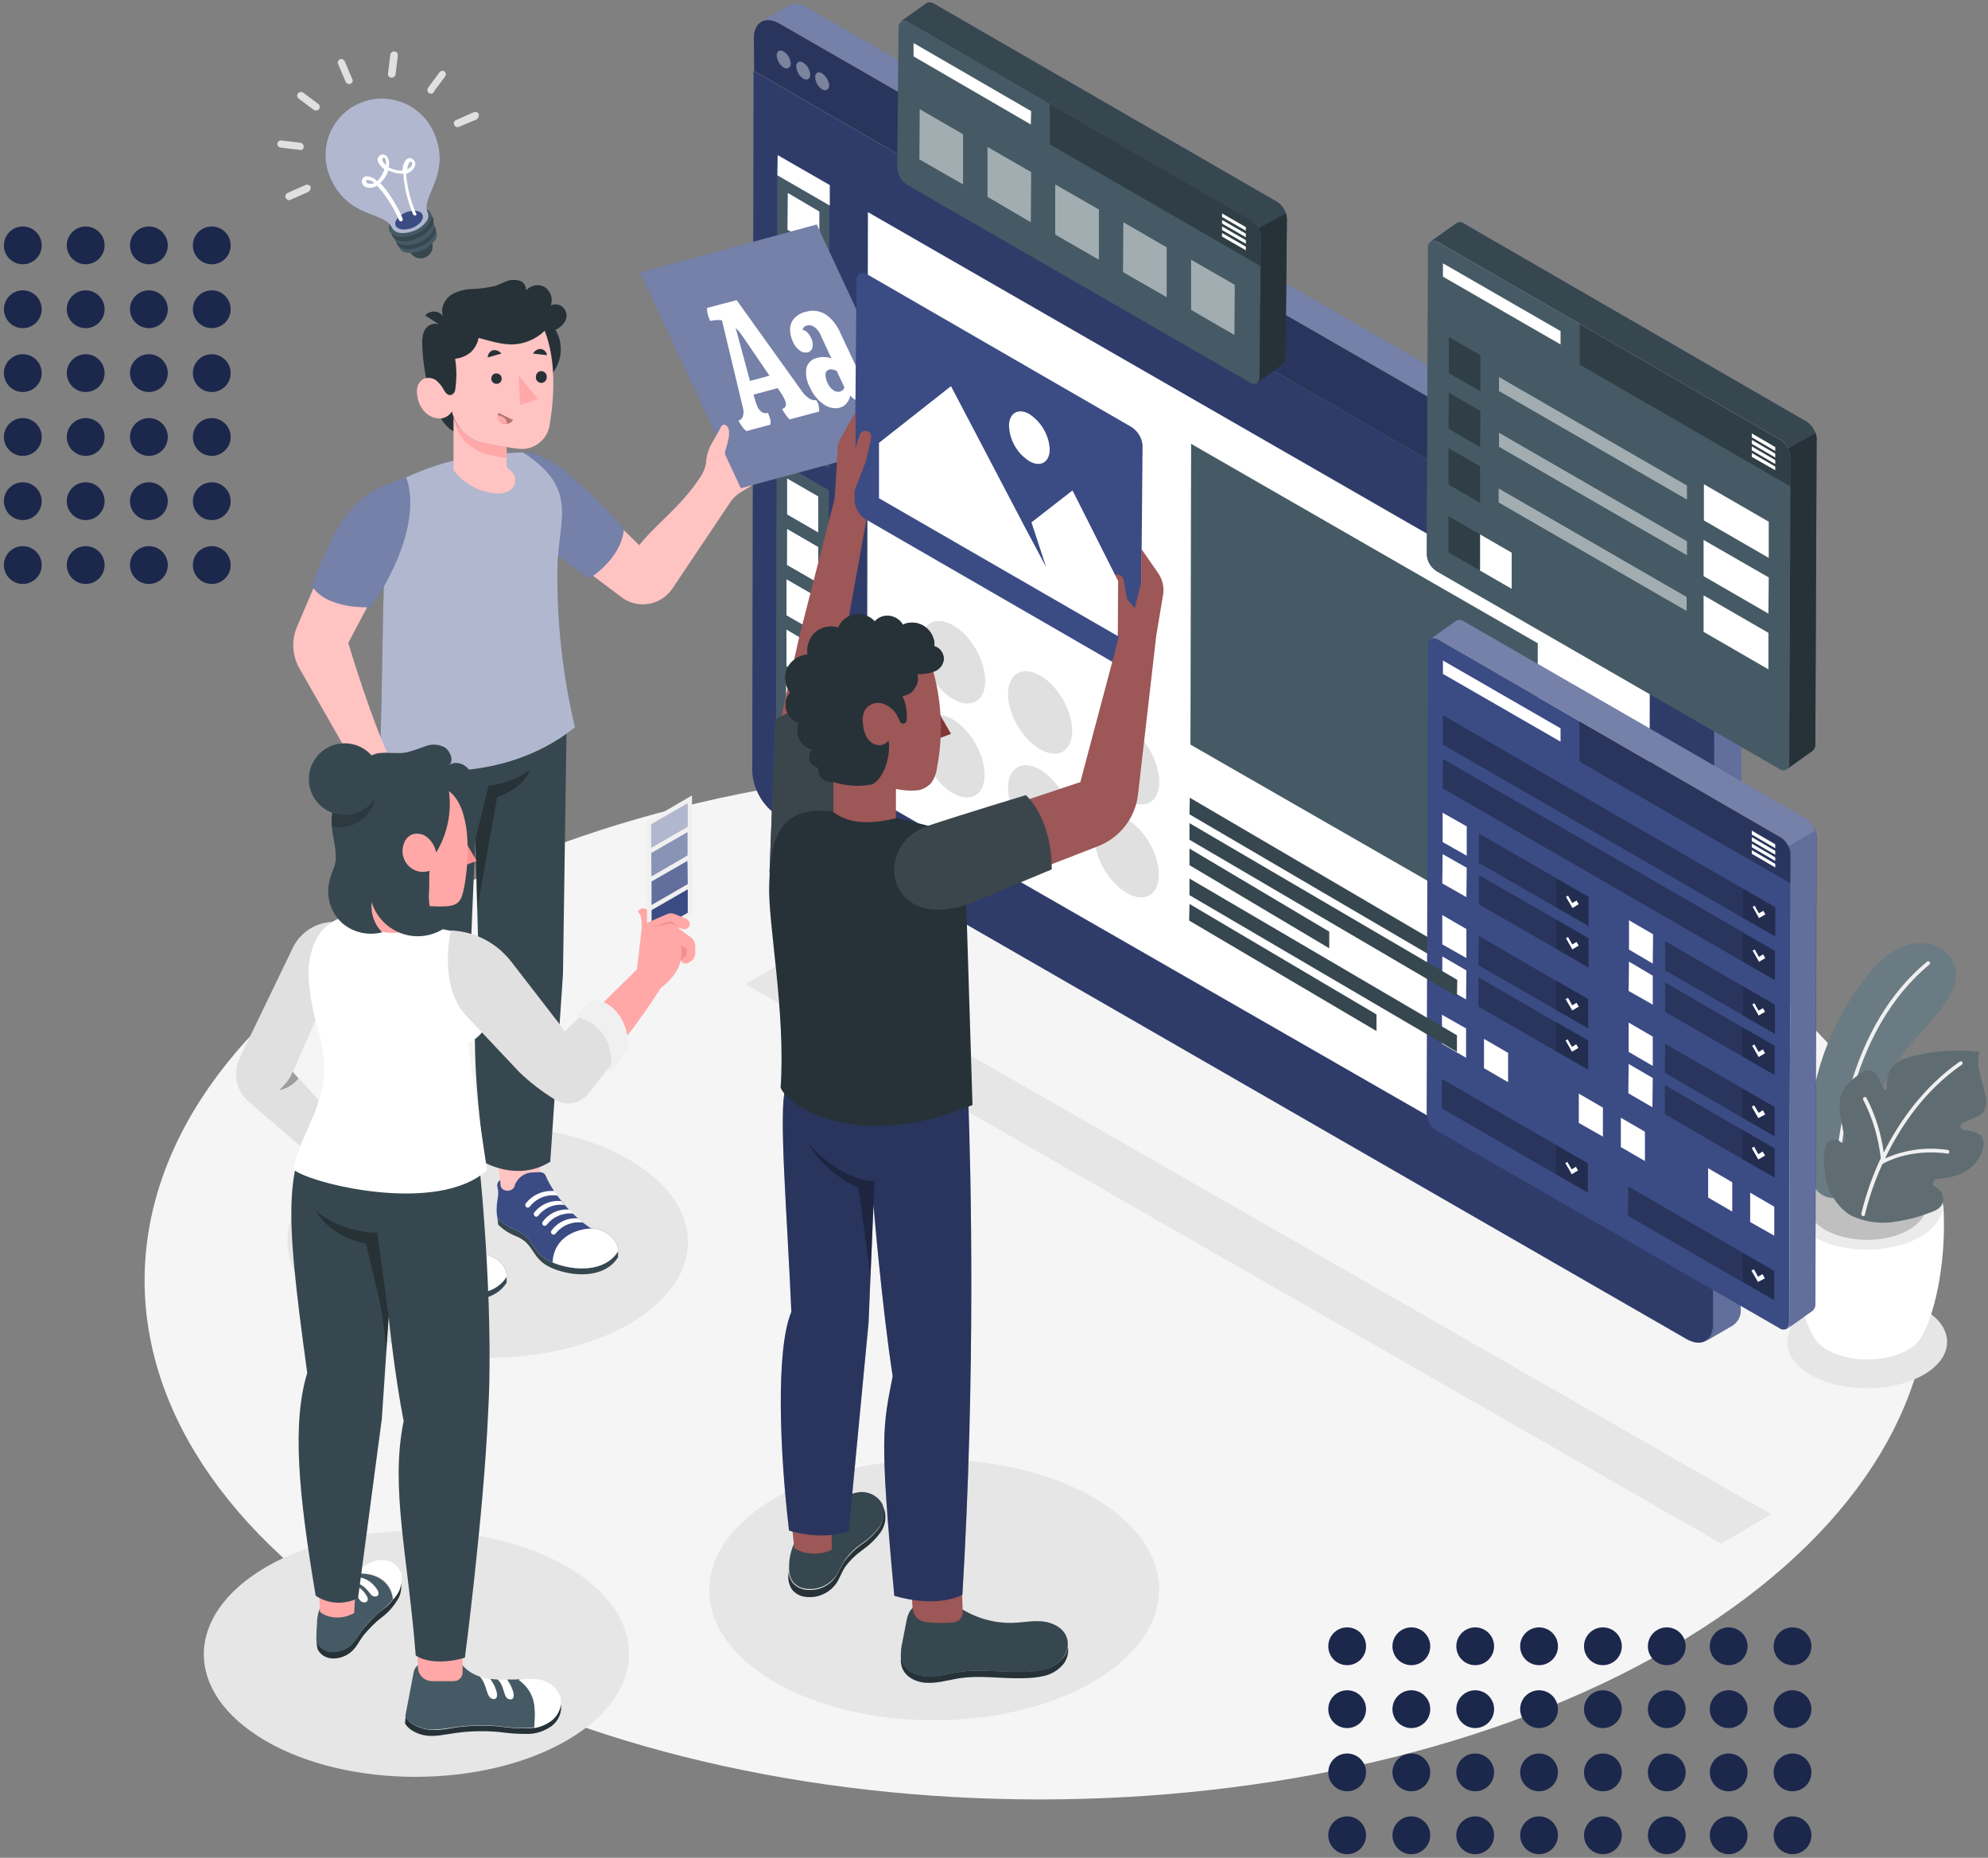 <?xml version="1.0" encoding="utf-8"?>
<!-- Generator: Adobe Illustrator 26.0.1, SVG Export Plug-In . SVG Version: 6.00 Build 0)  -->
<svg version="1.1" id="Layer_1" xmlns="http://www.w3.org/2000/svg" xmlns:xlink="http://www.w3.org/1999/xlink" x="0px" y="0px"
	 viewBox="0 0 610.2 570.1" style="enable-background:new 0 0 610.2 570.1;" xml:space="preserve">
<rect x="0" y="0" width="610.2" height="570.1" fill="#808080" stroke="none"/>
<style type="text/css">
	.st0{fill:#F5F5F5;}
	.st1{fill:#E6E6E6;}
	.st2{fill:#37474F;}
	.st3{fill:#455A64;}
	.st4{fill:#3B4B84;}
	.st5{opacity:0.6;}
	.st6{fill:#FFFFFF;}
	.st7{fill:#E0E0E0;}
	.st8{fill:#EBEBEB;}
	.st9{opacity:0.15;}
	.st10{opacity:0.2;fill:#FFFFFF;enable-background:new    ;}
	.st11{fill:#F0F0F0;}
	.st12{opacity:0.2;enable-background:new    ;}
	.st13{opacity:0.3;fill:#FFFFFF;enable-background:new    ;}
	.st14{opacity:0.3;enable-background:new    ;}
	.st15{opacity:0.39;}
	.st16{opacity:0.3;}
	.st17{opacity:0.5;}
	.st18{fill:#263238;}
	.st19{fill:none;}
	.st20{opacity:0.4;enable-background:new    ;}
	.st21{fill:#FFC3C2;}
	.st22{opacity:0.6;fill:#FFFFFF;enable-background:new    ;}
	.st23{fill:#FFA8A7;}
	.st24{opacity:0.4;}
	.st25{opacity:0.2;}
	.st26{fill:#FF9192;}
	.st27{fill:#F28F8F;}
	.st28{fill:#9C5756;}
	.st29{opacity:0.1;fill:#FFFFFF;enable-background:new    ;}
	.st30{fill:#803837;}
	.st31{fill:#1C274C;}
</style>
<g>
	<g id="freepik--Floor--inject-10">
		<path class="st0" d="M511.5,281.2c-107.4-61.9-280.9-61.9-387.5,0s-106.1,162.5,1.2,224.5s280.9,62,387.5,0
			S618.8,343.2,511.5,281.2z"/>
	</g>
	<g id="freepik--Shadows--inject-10">
		<path class="st1" d="M555.8,401.8c9.6-5.5,25.2-5.5,34.7,0c9.6,5.5,9.5,14.6-0.1,20.1c-9.6,5.5-25.2,5.5-34.7,0
			C546.2,416.4,546.2,407.4,555.8,401.8z"/>
		<path class="st1" d="M81.8,480.8c25.5-14.8,66.9-14.8,92.3,0s25.3,38.7-0.3,53.4s-66.9,14.8-92.3,0S56.3,495.6,81.8,480.8z"/>
		<path class="st1" d="M193,355.8c-24.1-13.9-63-13.9-86.9,0s-23.8,36.4,0.3,50.4s63,13.9,86.9,0S217.1,369.7,193,355.8z"/>
		<path class="st1" d="M238.1,459.6c27-15.6,70.8-15.6,97.6,0c26.9,15.6,26.7,40.9-0.3,56.6c-27,15.6-70.8,15.6-97.6,0
			C210.9,500.6,211,475.2,238.1,459.6z"/>
		<polygon class="st1" points="228.8,302 528.3,473.7 543.7,464.7 244.1,293.1 		"/>
	</g>
	<g id="freepik--light-bulb--inject-10">
		<g id="freepik--freepik--light-bulb--inject-77--inject-10">
			<g id="freepik--freepik--Idea--inject-77--inject-10">
				<g id="freepik--freepik--light--inject-77--inject-10">
					<path class="st2" d="M132.5,74.2c0.8,1.9-0.1,4-2,4.8c-1.9,0.8-4-0.1-4.8-2c-0.8-1.8,0.1-4,2-4.7
						C129.6,71.4,131.7,72.3,132.5,74.2C132.5,74.1,132.5,74.1,132.5,74.2L132.5,74.2z"/>
					<path class="st3" d="M125.2,77.6c-2.8-0.3-3.6-2.4-2-4.7c2-2.4,5-3.6,8.1-3.4c2.8,0.3,3.6,2.4,2,4.6
						C131.2,76.5,128.2,77.8,125.2,77.6z"/>
					<path class="st2" d="M124.5,76.4c-2.9-0.4-3.8-2.5-2-4.9c2.1-2.4,5.1-3.7,8.3-3.5c2.9,0.4,3.8,2.5,2,4.9
						C130.8,75.3,127.7,76.7,124.5,76.4z"/>
					<path class="st3" d="M123.9,75.2c-2.9-0.4-3.9-2.6-2.1-4.9c2.1-2.5,5.2-3.9,8.5-3.6c2.9,0.4,3.9,2.6,2.1,4.9
						C130.3,74.2,127.2,75.5,123.9,75.2z"/>
					<path class="st2" d="M123.2,74c-3-0.4-4-2.6-2.1-5.1c2.2-2.6,5.5-4,8.9-3.8c3,0.4,4,2.6,2.1,5.1
						C129.9,72.8,126.6,74.2,123.2,74z"/>
					<path class="st3" d="M122.5,72.7c-3.1-0.4-4.1-2.7-2.2-5.2c2.2-2.6,5.6-4,9-3.8c3.1,0.4,4.1,2.7,2.2,5.2
						C129.3,71.5,125.9,72.9,122.5,72.7z"/>
					<path class="st4" d="M110.5,31.6c-8.8,3.7-13,13.9-9.2,22.7v0.1c5.4,12.7,16.7,10.4,19,15.5c0.5,0.9,1.5,1.5,2.6,1.6
						c3,0.2,5.9-1,7.8-3.3c0.7-0.8,1-1.9,0.6-2.9l0,0c-2.2-5.1,7.4-11.7,2-24.4C129.5,32,119.3,27.9,110.5,31.6
						C110.5,31.6,110.5,31.6,110.5,31.6L110.5,31.6z"/>
					<g class="st5">
						<path class="st6" d="M110.5,31.6c-8.8,3.7-13,13.9-9.2,22.7v0.1c5.4,12.7,16.7,10.4,19,15.5c0.5,0.9,1.5,1.5,2.6,1.6
							c3,0.2,5.9-1,7.8-3.3c0.7-0.8,1-1.9,0.6-2.9l0,0c-2.2-5.1,7.4-11.7,2-24.4C129.5,32,119.3,27.9,110.5,31.6
							C110.5,31.6,110.5,31.6,110.5,31.6L110.5,31.6z"/>
					</g>
					<path class="st4" d="M123.4,70.4c-2-0.3-2.7-1.7-1.5-3.3c1.5-1.7,3.6-2.6,5.9-2.4c2,0.3,2.6,1.8,1.4,3.4
						C127.8,69.7,125.6,70.6,123.4,70.4z"/>
					<path class="st6" d="M127.6,66.1c-0.3,0.1-0.6,0-0.8-0.3c-1.3-3.1-2.2-6.3-2.7-9.6c-0.2-1-0.2-1.9-0.3-2.9
						c-0.6,0-1.1,0-1.7-0.1c-1-0.2-2-0.5-2.9-0.9c-0.3,1-0.8,1.9-1.4,2.7c-0.3,0.4-0.7,0.8-1.1,1.2c0.7,0.7,1.3,1.4,1.9,2.2
						c2,2.7,3.7,5.6,5,8.7c0.1,0.3,0,0.6-0.3,0.8c0,0,0,0,0,0c-0.3,0.1-0.6,0-0.8-0.3c-1.3-3-2.9-5.8-4.9-8.4
						c-0.6-0.8-1.2-1.5-1.9-2.2c-1,0.7-2.3,0.8-3.4,0.4c-0.9-0.3-1.4-1.2-1.2-2.1c0.1-0.6,0.6-1.1,1.2-1.2c1.3,0,2.6,0.5,3.4,1.5
						c0.4-0.3,0.7-0.7,1-1.1c0.6-0.8,1-1.7,1.3-2.6c-1-0.6-1.8-1.6-2.1-2.7c-0.1-0.9,0.6-1.7,1.5-1.8c0.5,0,1,0.2,1.4,0.6
						c0.6,1,0.8,2.2,0.5,3.4c0.9,0.4,1.8,0.7,2.8,0.9c0.5,0.1,1,0.1,1.5,0c-0.1-1.3,0.4-2.6,1.3-3.5c0.5-0.4,1.2-0.4,1.7,0
						c0.8,0.5,1.1,1.5,0.7,2.3c-0.5,1.1-1.5,1.9-2.6,2.2c0,1,0.1,1.9,0.3,2.9c0.5,3.2,1.4,6.3,2.7,9.3
						C128,65.6,127.9,65.9,127.6,66.1L127.6,66.1z M112.6,55.2c-0.1,0.1-0.2,0.2-0.2,0.3c-0.1,0.5,0.4,0.7,0.5,0.8
						c0.7,0.2,1.4,0.2,2-0.2C114.3,55.6,113.5,55.2,112.6,55.2L112.6,55.2z M125,51.9c0.7-0.2,1.2-0.7,1.5-1.3
						c0-0.1,0.2-0.7-0.2-0.9c-0.1-0.1-0.3-0.1-0.5,0C125.5,49.9,125.1,50.6,125,51.9z M117.6,48.5c-0.2,0.1-0.3,0.3-0.3,0.5l0,0
						c0.2,0.7,0.6,1.2,1.2,1.6c0.1-0.7,0-1.4-0.3-2C118.1,48.4,117.8,48.3,117.6,48.5L117.6,48.5z"/>
				</g>
				<path class="st7" d="M107.9,25.5c-0.1,0.1-0.2,0.1-0.3,0.2c-0.6,0.2-1.2,0-1.5-0.6l-2.3-5.4c-0.3-0.6,0-1.2,0.5-1.5l0,0
					c0.6-0.2,1.2,0,1.5,0.6l2.3,5.4C108.4,24.7,108.3,25.2,107.9,25.5z"/>
				<path class="st7" d="M97.7,33.7c-0.4,0.3-1,0.3-1.4,0l-4.7-3.5c-0.5-0.4-0.5-1.1-0.1-1.6c0.4-0.4,1-0.5,1.5-0.2l4.7,3.5
					c0.5,0.4,0.6,1.1,0.2,1.6C97.8,33.5,97.8,33.6,97.7,33.7z"/>
				<path class="st7" d="M92.9,45.8C92.7,46,92.3,46.1,92,46l-5.9-0.7c-0.6-0.1-1-0.6-1-1.2c0.1-0.6,0.6-1,1.2-1l5.9,0.7
					c0.6,0.1,1,0.6,1,1.2C93.3,45.3,93.1,45.6,92.9,45.8z"/>
				<path class="st7" d="M94.8,58.7c-0.1,0.1-0.1,0.2-0.2,0.2l-5.4,2.4c-0.6,0.3-1.2,0-1.5-0.6c0,0,0,0,0,0l0,0
					c-0.3-0.6,0-1.2,0.6-1.5l0,0l5.4-2.4c0.5-0.3,1.2-0.1,1.6,0.4C95.5,57.7,95.3,58.4,94.8,58.7L94.8,58.7z"/>
				<path class="st7" d="M146.6,36.4c-0.1,0.1-0.1,0.1-0.2,0.2l-5.5,2.3c-0.6,0.3-1.2,0-1.5-0.6c-0.3-0.6,0-1.2,0.6-1.5
					c0,0,0,0,0.1,0l5.4-2.4c0.6-0.2,1.2,0.1,1.5,0.6c0,0,0,0,0,0C147,35.5,146.9,36,146.6,36.4L146.6,36.4z"/>
				<path class="st7" d="M133,28.5c-0.5,0.4-1.2,0.3-1.6-0.2c-0.3-0.4-0.3-1,0-1.4l3.5-4.7c0.4-0.5,1-0.6,1.5-0.3c0,0,0,0,0,0l0,0
					c0.5,0.4,0.6,1.1,0.2,1.6l0,0l-3.5,4.7C133.2,28.3,133.1,28.4,133,28.5z"/>
				<path class="st7" d="M120.9,23.6c-0.5,0.4-1.2,0.3-1.6-0.2c-0.2-0.2-0.3-0.5-0.2-0.8l0.7-5.8c0.1-0.6,0.6-1.1,1.3-1
					s1.1,0.6,1,1.3l0,0l-0.7,5.9C121.3,23.2,121.1,23.5,120.9,23.6z"/>
			</g>
		</g>
	</g>
	<g id="freepik--Plant--inject-10">
		<path class="st6" d="M549.9,369.9l23.3,0.7l23.3-0.7c1,15.7-2.1,31.8-6.3,39.6l0,0c-1,2-2.6,3.7-4.6,4.7c-6.9,4-18,4-24.8,0
			c-2-1.1-3.7-2.8-4.6-4.9C551.9,401.5,548.9,385.5,549.9,369.9z"/>
		<path class="st8" d="M556.7,360.4c-9.1,5.3-9.2,13.8-0.1,19.1c9.1,5.3,23.8,5.3,32.9,0s9.2-13.8,0.1-19.1
			C580.6,355.1,565.9,355.1,556.7,360.4z"/>
		<path class="st7" d="M560.3,362.5c-7.1,4.1-7.2,10.8-0.1,14.9s18.6,4.1,25.7,0s7.2-10.8,0.1-14.9S567.5,358.3,560.3,362.5z"/>
		<g class="st9">
			<path d="M560.3,362.5c-7.1,4.1-7.2,10.8-0.1,14.9s18.6,4.1,25.7,0s7.2-10.8,0.1-14.9S567.5,358.3,560.3,362.5z"/>
		</g>
		<path class="st3" d="M585,322.2c3.8-4.7,8.2-8.9,11.7-13.9c2.4-3.4,4.3-7.5,3.4-11.5c-1.1-3.7-4.3-6.5-8.1-7.2
			c-3.8-0.6-7.7,0.3-10.9,2.4c-3.2,2.1-6,4.8-8.3,7.9c-13.1,16.6-19.3,37.6-17.3,58.7c0.2,2.4,0.6,4.9,2.2,6.7c1.7,2,4.4,2.8,7,2.1
			c6.3-1.9,5.5-10.4,6.5-15.5c1.4-6.9,3.9-13.6,7.3-19.8C580.3,328.7,582.5,325.4,585,322.2z"/>
		<path class="st10" d="M585,322.2c3.8-4.7,8.2-8.9,11.7-13.9c2.4-3.4,4.3-7.5,3.4-11.5c-1.1-3.7-4.3-6.5-8.1-7.2
			c-3.8-0.6-7.7,0.3-10.9,2.4c-3.2,2.1-6,4.8-8.3,7.9c-13.1,16.6-19.3,37.6-17.3,58.7c0.2,2.4,0.6,4.9,2.2,6.7c1.7,2,4.4,2.8,7,2.1
			c6.3-1.9,5.5-10.4,6.5-15.5c1.4-6.9,3.9-13.6,7.3-19.8C580.3,328.7,582.5,325.4,585,322.2z"/>
		<path class="st11" d="M564.1,361.2c0.3,0,0.4-0.3,0.4-0.5c0.4-10.2,3.8-44.9,27.7-64.7c0.2-0.2,0.3-0.5,0.1-0.8
			c-0.2-0.2-0.5-0.3-0.8-0.1c0,0,0,0,0,0c-24.3,20-27.7,55.2-28.1,65.5c0,0.3,0.2,0.6,0.5,0.6c0,0,0,0,0,0H564.1z"/>
		<path class="st3" d="M560.6,362.3c0.7,4,4.2,9,7.8,10.8c3.7,1.7,7.7,2.4,11.8,2c4.1-0.5,8.1-1.4,11.9-2.9c1.9-0.6,4.1-1.5,4.3-3.9
			c0.1-1.3-0.4-2.5-1.3-3.3c-0.4-0.4-0.8-0.7-1.2-1.1c-0.6-0.4-0.7-1.1-0.3-1.7c0.2-0.3,0.6-0.5,1-0.5c1.1-0.1,2.3-0.2,3.4-0.4
			c2.6-0.4,5.1-1.5,7.1-3.2c1.5-1.3,2.6-3,3.3-4.9c0.6-1.6,0.7-3.6-0.5-4.8c-0.8-0.6-1.7-1-2.6-1.2c-0.9-0.2-1.7-0.3-2.6-0.5
			c-0.6-0.1-1.1-0.6-1-1.3c0.1-0.4,0.3-0.8,0.7-0.9l3.6-1.5c1-0.3,2-0.9,2.7-1.7c1-1.5,1.2-3.3,0.7-5c-0.4-2.3-1.2-4.4-1.7-6.7
			c-0.6-2.2-0.7-4.6-0.2-6.8c-6.8-0.8-13.6-0.3-20.2,1.3c-2,0.4-3.9,1.2-5.5,2.4c-2.2,1.8-2.8,4.5-2.6,7.4c0,0.3-0.2,0.5-0.5,0.6
			c-0.2,0-0.4-0.1-0.5-0.3l-2.3-4.3c-0.7-1.3-2.3-1.8-3.6-1.1c-2,1-3.8,2.4-5.3,4.1c-1.6,1.9-2.5,4.3-2.3,6.8
			c0.3,3.3,0.8,6.7,1.7,9.9c0.1,0.5-0.2,1-0.6,1.1c-0.3,0.1-0.6,0-0.8-0.2l-0.1-0.1c-0.6-0.5-1.4-0.7-2.2-0.6
			c-2,0.3-2.6,2.3-2.7,4.1C559.8,356.8,560,359.6,560.6,362.3z"/>
		<path class="st12" d="M560.6,362.3c0.7,4,4.2,9,7.8,10.8c3.7,1.7,7.7,2.4,11.8,2c4.1-0.5,8.1-1.4,11.9-2.9
			c1.9-0.6,4.1-1.5,4.3-3.9c0.1-1.3-0.4-2.5-1.3-3.3c-0.4-0.4-0.8-0.7-1.2-1.1c-0.6-0.4-0.7-1.1-0.3-1.7c0.2-0.3,0.6-0.5,1-0.5
			c1.1-0.1,2.3-0.2,3.4-0.4c2.6-0.4,5.1-1.5,7.1-3.2c1.5-1.3,2.6-3,3.3-4.9c0.6-1.6,0.7-3.6-0.5-4.8c-0.8-0.6-1.7-1-2.6-1.2
			c-0.9-0.2-1.7-0.3-2.6-0.5c-0.6-0.1-1.1-0.6-1-1.3c0.1-0.4,0.3-0.8,0.7-0.9l3.6-1.5c1-0.3,2-0.9,2.7-1.7c1-1.5,1.2-3.3,0.7-5
			c-0.4-2.3-1.2-4.4-1.7-6.7c-0.6-2.2-0.7-4.6-0.2-6.8c-6.8-0.8-13.6-0.3-20.2,1.3c-2,0.4-3.9,1.2-5.5,2.4c-2.2,1.8-2.8,4.5-2.6,7.4
			c0,0.3-0.2,0.5-0.5,0.6c-0.2,0-0.4-0.1-0.5-0.3l-2.3-4.3c-0.7-1.3-2.3-1.8-3.6-1.1c-2,1-3.8,2.4-5.3,4.1c-1.6,1.9-2.5,4.3-2.3,6.8
			c0.3,3.3,0.8,6.7,1.7,9.9c0.1,0.5-0.2,1-0.6,1.1c-0.3,0.1-0.6,0-0.8-0.2l-0.1-0.1c-0.6-0.5-1.4-0.7-2.2-0.6
			c-2,0.3-2.6,2.3-2.7,4.1C559.8,356.8,560,359.6,560.6,362.3z"/>
		<path class="st10" d="M560.6,362.3c0.7,4,4.2,9,7.8,10.8c3.7,1.7,7.7,2.4,11.8,2c4.1-0.5,8.1-1.4,11.9-2.9
			c1.9-0.6,4.1-1.5,4.3-3.9c0.1-1.3-0.4-2.5-1.3-3.3c-0.4-0.4-0.8-0.7-1.2-1.1c-0.6-0.4-0.7-1.1-0.3-1.7c0.2-0.3,0.6-0.5,1-0.5
			c1.1-0.1,2.3-0.2,3.4-0.4c2.6-0.4,5.1-1.5,7.1-3.2c1.5-1.3,2.6-3,3.3-4.9c0.6-1.6,0.7-3.6-0.5-4.8c-0.8-0.6-1.7-1-2.6-1.2
			c-0.9-0.2-1.7-0.3-2.6-0.5c-0.6-0.1-1.1-0.6-1-1.3c0.1-0.4,0.3-0.8,0.7-0.9l3.6-1.5c1-0.3,2-0.9,2.7-1.7c1-1.5,1.2-3.3,0.7-5
			c-0.4-2.3-1.2-4.4-1.7-6.7c-0.6-2.2-0.7-4.6-0.2-6.8c-6.8-0.8-13.6-0.3-20.2,1.3c-2,0.4-3.9,1.2-5.5,2.4c-2.2,1.8-2.8,4.5-2.6,7.4
			c0,0.3-0.2,0.5-0.5,0.6c-0.2,0-0.4-0.1-0.5-0.3l-2.3-4.3c-0.7-1.3-2.3-1.8-3.6-1.1c-2,1-3.8,2.4-5.3,4.1c-1.6,1.9-2.5,4.3-2.3,6.8
			c0.3,3.3,0.8,6.7,1.7,9.9c0.1,0.5-0.2,1-0.6,1.1c-0.3,0.1-0.6,0-0.8-0.2l-0.1-0.1c-0.6-0.5-1.4-0.7-2.2-0.6
			c-2,0.3-2.6,2.3-2.7,4.1C559.8,356.8,560,359.6,560.6,362.3z"/>
		<path class="st11" d="M571.3,372.5c1.3-5.4,3.1-10.7,5.4-15.8c0-0.2,0.1-0.3,0.2-0.4c0.1-0.3,0.2-0.5,0.4-0.8
			c-0.7-6.3-2.5-12.4-5.4-18c-0.1-0.3-0.1-0.6,0.2-0.8c0.3-0.1,0.6-0.1,0.8,0.2c2.7,5.2,4.5,10.9,5.3,16.8c4.6-9.2,12-20,23.3-27.9
			c0.2-0.2,0.6-0.1,0.8,0.1c0,0,0,0,0,0c0.2,0.3,0.1,0.6-0.1,0.8c0,0,0,0,0,0c-11.7,8.1-19.1,19.4-23.6,28.8
			c6-2.7,12.7-3.6,19.3-2.6c0.3,0.1,0.5,0.4,0.4,0.7c0,0.2-0.2,0.4-0.4,0.4h-0.2c-0.1,0-10.7-1.9-19.9,3.2c-2.3,5-4.1,10.2-5.4,15.6
			c0,0.2-0.2,0.4-0.4,0.4c-0.1,0-0.1,0-0.2,0C571.5,373.1,571.3,372.8,571.3,372.5z"/>
	</g>
	<g id="freepik--Screen--inject-10">
		<path class="st4" d="M525.8,406.4l0.4-224.9c-0.3-5.5-3.2-10.6-7.9-13.6L239.3,7.2c-2.2-1.2-4.1-1.4-5.6-0.6l8.3-4.8l0,0
			c1.4-0.9,3.5-0.8,5.7,0.5l279,160.7c4.7,3,7.6,8.1,7.9,13.6l-0.3,225c0.2,1.9-0.6,3.7-2.1,4.9l0,0l-0.4,0.3l-8.1,4.7
			C524.9,410.6,525.8,408.9,525.8,406.4z"/>
		<path class="st13" d="M242,1.8L242,1.8c1.4-0.9,3.5-0.8,5.7,0.5l279,160.7c2.6,1.6,4.7,4,6.1,6.7l-8.4,4.9c-1.3-2.7-3.4-5.1-6-6.7
			L239.3,7.2c-2.2-1.2-4.1-1.4-5.6-0.6L242,1.8z"/>
		<path class="st10" d="M534.6,176.6l-0.3,225c0.2,1.9-0.6,3.7-2.1,4.9l0,0l-0.4,0.3l-8.1,4.7c1.4-0.8,2.3-2.6,2.3-5l0.3-224.9
			c-0.1-2.4-0.7-4.8-1.8-6.9l8.4-4.9C533.9,171.8,534.5,174.2,534.6,176.6z"/>
		<path class="st4" d="M526.2,191.7l-0.4,214.8c0,2.4-0.9,4.2-2.3,5l-0.1,0.1h-0.1c-1.4,0.7-3.3,0.6-5.5-0.6l-279-160.6
			c-4.6-3-7.6-8.1-7.9-13.6l0.4-215L526.2,191.7z"/>
		<path class="st12" d="M526.2,191.7l-0.4,214.8c0,2.4-0.9,4.2-2.3,5l-0.1,0.1h-0.1c-1.4,0.7-3.3,0.6-5.5-0.6l-279-160.6
			c-4.6-3-7.6-8.1-7.9-13.6l0.4-215L526.2,191.7z"/>
		<polygon class="st6" points="266.1,243.6 266.4,65.1 506.4,203.1 506,381.3 		"/>
		<polygon class="st3" points="365.4,228.5 365.6,136.2 472,197.4 471.8,289.6 		"/>
		<path class="st4" d="M231.4,11.7c0-2.4,0.9-4.2,2.3-5l0,0l0,0c1.4-0.8,3.4-0.7,5.6,0.6l279.1,160.6c4.7,3,7.6,8.1,7.9,13.7v10.2
			l-294.8-170L231.4,11.7z"/>
		<path class="st14" d="M231.4,11.7c0-2.4,0.9-4.2,2.3-5l0,0l0,0c1.4-0.8,3.4-0.7,5.6,0.6l279.1,160.6c4.7,3,7.6,8.1,7.9,13.7v10.2
			l-294.8-170L231.4,11.7z"/>
		<g class="st15">
			<path class="st6" d="M252.3,22.5c-1.2-0.7-2.1-0.1-2.1,1.2c0.1,1.5,0.9,2.9,2.1,3.7c1.2,0.7,2.2,0.1,2.2-1.2
				C254.4,24.8,253.6,23.4,252.3,22.5z"/>
			<path class="st6" d="M246.5,19.2c-1.2-0.7-2.1-0.1-2.1,1.2c0.1,1.5,0.9,2.9,2.1,3.7c1.2,0.7,2.2,0.1,2.2-1.2
				C248.6,21.4,247.8,20,246.5,19.2z"/>
			<path class="st6" d="M240.5,15.8c-1.2-0.7-2.1-0.1-2.1,1.2c0.1,1.5,0.9,2.9,2.1,3.7c1.2,0.7,2.2,0.1,2.2-1.2
				C242.6,18,241.8,16.6,240.5,15.8z"/>
		</g>
		<polygon class="st6" points="251.4,95.9 251.4,107.1 251.4,95.9 		"/>
		<polygon class="st6" points="251.4,111.4 241.6,105.8 241.6,105.8 251.4,111.4 251.4,122.6 251.4,122.6 		"/>
		<rect x="246.5" y="118.5" class="st6" width="0" height="11.3"/>
		<rect x="246.3" y="174.9" class="st6" width="0" height="11.3"/>
		<polygon class="st6" points="241.7,70.5 251.5,76.1 241.7,70.5 		"/>
		<polygon class="st6" points="245.8,77.1 251.5,80.4 251.4,91.6 251.5,80.4 		"/>
		<polygon class="st6" points="241.7,86 251.4,91.6 241.7,86 		"/>
		<polygon class="st6" points="241.6,101.5 251.4,107.1 241.6,101.5 		"/>
		<polygon class="st6" points="245.5,195.6 251.1,198.8 251.1,210 251.1,210 251.1,198.8 		"/>
		<rect x="246.4" y="143.9" class="st6" width="0" height="11.3"/>
		<rect x="246.4" y="159.4" class="st6" width="0" height="11.3"/>
		<polygon class="st6" points="241.7,90.3 251.4,95.9 251.4,107.1 241.6,101.5 		"/>
		<polygon class="st6" points="251.4,122.6 241.6,117 241.6,105.8 251.4,111.4 		"/>
		<polygon class="st6" points="241.5,162.2 251.2,167.8 251.2,179 241.4,173.4 		"/>
		<polygon class="st6" points="251.2,194.5 241.4,188.9 241.4,177.7 251.2,183.3 		"/>
		<polygon class="st6" points="241.5,146.7 251.3,152.3 251.2,163.5 241.5,157.9 		"/>
		<path class="st4" d="M238.2,221.7l16,9.3l0.2-80.5l-16-9.3L238.2,221.7z M241.4,177.7l9.7,5.6l0,0v11.2l-9.7-5.6V177.7z
			 M251.2,163.5l-9.7-5.6v-11.2l0,0l9.7,5.6l0,0V163.5z M251.2,179l-9.7-5.6v-11.2l0,0l9.7,5.6l0,0V179z M251.2,210L251.2,210
			l-9.7-5.6v-11.2l4.1,2.4l5.6,3.3L251.2,210L251.2,210z M241.4,219.9v-11.2l9.7,5.6v11.2L241.4,219.9z"/>
		<path class="st4" d="M238.4,134.3l16,9.3l0.2-80.5l-16-9.3L238.4,134.3z M251.5,76.1l-9.7-5.6l0,0V59.2l9.7,5.6V76.1z M251.5,91.6
			l-9.7-5.6l0,0V74.8l4.1,2.4l5.6,3.3L251.5,91.6z M251.5,107.1l-9.7-5.6l0,0V90.3l9.7,5.6l0,0V107.1z M251.5,122.6L251.5,122.6
			l-9.7-5.6v-11.2l0,0l9.7,5.6V122.6z M251.5,138.1l-9.7-5.6v-11.2l0,0l9.7,5.6l0,0V138.1z"/>
		<path class="st3" d="M238.2,221.7l16,9.3l0.2-80.5l-16-9.3L238.2,221.7z M241.4,177.7l9.7,5.6l0,0v11.2l-9.7-5.6V177.7z
			 M251.2,163.5l-9.7-5.6v-11.2l0,0l9.7,5.6l0,0V163.5z M251.2,179l-9.7-5.6v-11.2l0,0l9.7,5.6l0,0V179z M251.2,210L251.2,210
			l-9.7-5.6v-11.2l4.1,2.4l5.6,3.3L251.2,210L251.2,210z M241.4,219.9v-11.2l9.7,5.6v11.2L241.4,219.9z"/>
		<path class="st3" d="M238.4,134.3l16,9.3l0.2-80.5l-16-9.3L238.4,134.3z M251.5,76.1l-9.7-5.6l0,0V59.2l9.7,5.6V76.1z M251.5,91.6
			l-9.7-5.6l0,0V74.8l4.1,2.4l5.6,3.3L251.5,91.6z M251.5,107.1l-9.7-5.6l0,0V90.3l9.7,5.6l0,0V107.1z M251.5,122.6L251.5,122.6
			l-9.7-5.6v-11.2l0,0l9.7,5.6V122.6z M251.5,138.1l-9.7-5.6v-11.2l0,0l9.7,5.6l0,0V138.1z"/>
		<polygon class="st6" points="241.7,86 241.7,74.8 245.8,77.1 251.5,80.4 251.4,91.6 241.7,86 		"/>
		<polygon class="st6" points="238.6,53.8 238.7,47.6 254.7,56.8 254.7,63.1 238.6,53.8 		"/>
		<polygon class="st6" points="241.7,70.5 241.8,59.2 251.5,64.9 251.5,76.1 241.7,70.5 		"/>
		<polygon class="st6" points="241.6,121.3 241.6,121.3 251.3,126.9 251.3,126.9 251.3,138.1 241.6,132.5 		"/>
		<polygon class="st6" points="241.4,204.4 241.4,193.2 245.5,195.6 251.1,198.8 251.1,210 251.1,210 		"/>
		<polygon class="st6" points="251.1,214.3 251.1,225.6 241.3,219.9 241.3,208.7 		"/>
		<polygon class="st2" points="447.3,292.9 447.3,298 365.1,249.9 365.2,244.8 		"/>
		
			<ellipse transform="matrix(0.865 -0.502 0.502 0.865 -76.881 178.314)" class="st7" cx="292.4" cy="231.8" rx="8" ry="13.9"/>
		<path class="st7" d="M292.6,191.9c5.4,3.1,9.8,10.7,9.8,17c0,6.3-4.4,8.8-9.9,5.6c-5.4-3.1-9.8-10.7-9.8-17
			C282.8,191.2,287.1,188.8,292.6,191.9z"/>
		<path class="st7" d="M319.3,207.3c5.4,3.1,9.8,10.7,9.8,17c0,6.3-4.4,8.8-9.9,5.6c-5.4-3.1-9.8-10.7-9.8-17
			C309.5,206.7,313.8,204.2,319.3,207.3z"/>
		<path class="st7" d="M345.9,251.4c5.4,3.1,9.8,10.7,9.8,17c0,6.3-4.4,8.8-9.9,5.6s-9.8-10.7-9.8-17
			C336,250.7,340.5,248.2,345.9,251.4z"/>
		<ellipse transform="matrix(0.865 -0.502 0.502 0.865 -70.752 205.496)" class="st7" cx="346" cy="234" rx="8" ry="13.9"/>
		
			<ellipse transform="matrix(0.865 -0.502 0.502 0.865 -81.019 193.821)" class="st7" cx="319.2" cy="247.3" rx="8" ry="13.9"/>
		<path class="st4" d="M554.5,129.4L449.3,68.6c-0.6-0.5-1.4-0.5-2.1-0.2l0,0l-7.9,5.6l0,0c0.7-0.3,1.5-0.2,2.1,0.2l105.3,60.8
			c1.7,1.2,2.8,3.1,2.9,5.1l-0.4,94c0.1,0.7-0.2,1.5-0.8,1.9l0,0l8-5.7l0,0c0.5-0.5,0.8-1.1,0.8-1.8l0.4-94
			C557.3,132.5,556.2,130.6,554.5,129.4z"/>
		<path class="st3" d="M549.2,234.3l0.4-94c-0.1-2.1-1.2-4-3-5.2L441.3,74.3c-0.6-0.4-1.4-0.5-2.1-0.2c-0.6,0.4-1,1.2-0.9,2l-0.4,94
			c0.1,2.1,1.2,4,3,5.2l105.3,60.7c0.6,0.5,1.5,0.5,2.2,0.2C548.9,235.7,549.2,235,549.2,234.3z"/>
		<g class="st16">
			<polygon points="454.3,143.1 454.3,154.3 444.6,148.7 444.6,137.5 			"/>
		</g>
		<g class="st16">
			<polygon points="454.3,164 454.3,175.1 444.6,169.5 444.6,158.4 			"/>
		</g>
		<polygon class="st6" points="464,169.6 464,180.7 454.3,175.1 454.3,164 		"/>
		<g class="st17">
			<polygon class="st6" points="517.7,183.2 517.7,187.5 460,154.2 460,149.9 			"/>
		</g>
		<g class="st16">
			<polygon points="454.4,126.1 454.3,137.2 444.6,131.6 444.7,120.5 			"/>
		</g>
		<g class="st17">
			<polygon class="st6" points="517.8,149 517.8,153.3 460.1,120 460.1,115.7 			"/>
		</g>
		<g class="st17">
			<polygon class="st6" points="517.8,166.1 517.8,170.4 460.1,137.1 460.1,132.8 			"/>
		</g>
		<g class="st16">
			<polygon points="454.4,109 454.4,120.1 444.7,114.5 444.7,103.4 			"/>
		</g>
		<polygon class="st6" points="542.9,160.1 542.9,171.2 523,159.7 523,148.6 		"/>
		<polygon class="st6" points="542.8,194.2 542.8,205.4 522.9,193.9 522.9,182.7 		"/>
		<polygon class="st6" points="542.9,177.2 542.8,188.3 522.9,176.8 522.9,165.7 		"/>
		<g class="st16">
			<path d="M546.6,135.1c1.8,1.1,2.9,3.1,3,5.2v9l-64.7-37.4V99.4L546.6,135.1z"/>
		</g>
		<polygon class="st6" points="479,101.6 442.9,80.8 442.9,84.9 479,105.7 		"/>
		<polygon class="st6" points="537.7,133 537.7,134.2 544.9,138.4 544.9,137.2 		"/>
		<polygon class="st6" points="537.7,140.2 544.9,144.3 544.9,143.2 537.7,139 		"/>
		<polygon class="st6" points="537.7,136.2 544.9,140.4 544.9,139.2 537.7,135 		"/>
		<polygon class="st6" points="537.7,138.2 544.9,142.4 544.9,141.2 537.7,137 		"/>
		<path class="st2" d="M554.5,129.4L449.3,68.6c-0.6-0.5-1.4-0.5-2.1-0.2l0,0l-7.9,5.6l0,0c0.7-0.3,1.5-0.2,2.1,0.2l105.3,60.8
			c1,0.6,1.8,1.5,2.3,2.6l8.3-4.7C556.7,131.5,555.8,130.2,554.5,129.4z"/>
		<path class="st18" d="M548.9,137.6c0.4,0.8,0.7,1.7,0.7,2.6l-0.4,94c0.1,0.7-0.2,1.5-0.8,1.9l0,0l8-5.7l0,0
			c0.5-0.5,0.8-1.1,0.8-1.8l0.4-94c0-0.6-0.1-1.2-0.3-1.7L548.9,137.6z"/>
		<path class="st4" d="M391.9,61.9L286.6,1.1c-0.6-0.4-1.4-0.5-2.1-0.2l0,0l-7.9,5.6l0,0c0.7-0.3,1.5-0.2,2.1,0.2L384,67.6
			c1.8,1.2,2.9,3.1,3,5.2l-0.4,43c0.1,0.7-0.2,1.4-0.8,1.9l0,0l8-5.7l0,0c0.5-0.5,0.8-1.1,0.8-1.8l0.4-43
			C394.8,65,393.7,63,391.9,61.9z"/>
		<path class="st3" d="M386.6,115.7l0.4-43c-0.1-2.1-1.2-4-3-5.2L278.8,6.8c-0.6-0.4-1.4-0.5-2.1-0.2c-0.6,0.4-1,1.2-0.9,1.9
			l-0.4,43c0.1,2.1,1.2,4,3,5.2l105.3,60.7c0.6,0.5,1.5,0.5,2.2,0.2C386.4,117.1,386.7,116.4,386.6,115.7z"/>
		<g class="st17">
			<polygon class="st6" points="295.6,41.2 295.6,56.6 282.2,48.9 282.3,33.5 			"/>
		</g>
		<g class="st17">
			<polygon class="st6" points="316.5,52.8 316.4,68.2 303.1,60.4 303.1,45.1 			"/>
		</g>
		<g class="st17">
			<polygon class="st6" points="337.3,64.3 337.3,79.7 323.9,72 323.9,56.6 			"/>
		</g>
		<g class="st17">
			<polygon class="st6" points="358.1,75.9 358.1,91.2 344.7,83.5 344.8,68.2 			"/>
		</g>
		<g class="st17">
			<polygon class="st6" points="379,87.4 378.9,102.8 365.6,95.1 365.6,79.7 			"/>
		</g>
		<g class="st16">
			<path d="M384,67.5c1.8,1.2,2.9,3.1,3,5.2v9l-64.8-37.4V31.8L384,67.5z"/>
		</g>
		<polygon class="st6" points="316.5,34.1 280.4,13.2 280.4,17.3 316.4,38.2 		"/>
		<polygon class="st6" points="375.1,65.5 375.1,66.6 382.4,70.8 382.4,69.7 		"/>
		<polygon class="st6" points="375.1,72.6 382.4,76.8 382.4,75.7 375.1,71.5 		"/>
		<polygon class="st6" points="375.1,68.6 382.4,72.8 382.4,71.7 375.1,67.5 		"/>
		<polygon class="st6" points="375.1,70.6 382.4,74.8 382.4,73.7 375.1,69.5 		"/>
		<path class="st2" d="M391.9,61.9L286.6,1.1c-0.6-0.4-1.4-0.5-2.1-0.2l0,0l-7.9,5.6l0,0c0.7-0.3,1.5-0.2,2.1,0.2L384,67.6
			c1,0.6,1.8,1.5,2.3,2.6l8.3-4.8C394.2,63.9,393.2,62.7,391.9,61.9z"/>
		<path class="st18" d="M386.3,70.1c0.4,0.8,0.7,1.7,0.7,2.6l-0.4,43c0.1,0.7-0.2,1.4-0.8,1.9l0,0l8-5.7l0,0
			c0.5-0.5,0.8-1.1,0.8-1.8l0.4-43c0-0.6-0.1-1.2-0.3-1.7L386.3,70.1z"/>
		<path class="st4" d="M554.5,251.3l-105.3-60.7c-0.6-0.4-1.4-0.5-2.1-0.2l0,0l-7.9,5.6l0,0c0.7-0.3,1.5-0.2,2.1,0.2L546.6,257
			c1.8,1.2,2.9,3.1,3,5.2L549.2,406c0.1,0.7-0.2,1.5-0.8,1.9l0,0l8-5.7l0,0c0.5-0.5,0.8-1.1,0.8-1.8l0.4-143.8
			C557.4,254.4,556.3,252.5,554.5,251.3z"/>
		<path class="st4" d="M549.2,406l0.4-143.8c-0.1-2.1-1.2-4-3-5.2l-105.3-60.8c-0.6-0.4-1.4-0.5-2.1-0.2c-0.6,0.4-1,1.2-0.9,1.9
			l-0.4,143.8c0.1,2.1,1.2,4,3,5.2l105.3,60.7c0.6,0.5,1.5,0.5,2.2,0.2C548.9,407.4,549.2,406.7,549.2,406z"/>
		<g class="st16">
			<path d="M546.6,256.9c1.8,1.2,2.9,3.1,3,5.2v9l-64.8-37.4v-12.4L546.6,256.9z"/>
		</g>
		<polygon class="st19" points="541.8,354.6 541.8,354.6 541,353.4 539.7,354.2 541,353.4 		"/>
		<polygon class="st19" points="541.8,323.2 541.8,323.2 541.1,322 539.8,322.8 541.1,322 		"/>
		<polygon class="st19" points="538.5,307.8 537.8,308.2 538.5,307.8 		"/>
		<polygon class="st19" points="482.6,310.1 480.5,306.6 481.3,306.2 480.5,306.6 482.6,310.1 		"/>
		<polygon class="st19" points="538.8,390.3 538.3,389.5 537.6,389.9 538.3,389.5 		"/>
		<polygon class="st19" points="539.7,354.2 538.4,351.9 537.7,352.3 538.4,351.9 		"/>
		<polygon class="st19" points="481.2,318.9 482.5,321.2 483.9,320.4 484.6,321.6 484.6,321.6 483.9,320.4 482.5,321.2 481.2,318.9 
			480.5,319.3 480.5,319.3 		"/>
		<rect x="480.9" y="287.2" class="st19" width="0" height="0.8"/>
		<polygon class="st19" points="484.5,359.2 484.5,359.2 483.8,358 482.4,358.8 483.8,358 		"/>
		<polygon class="st19" points="480.4,356.9 481.1,356.5 481.1,356.5 480.4,356.9 481.7,359.1 		"/>
		<polygon class="st19" points="541,391 541.7,392.3 541,391 539.6,391.8 539.6,391.8 		"/>
		<polygon class="st19" points="537.8,320.9 537.8,320.9 538.5,320.5 		"/>
		<polygon class="st19" points="541.2,292.8 539.9,293.6 541.2,292.8 		"/>
		<polygon class="st6" points="450.1,297.8 442.7,293.5 442.7,302.5 450,306.7 		"/>
		<polygon class="st6" points="450.1,285.1 442.7,280.8 442.7,289.8 450.1,294 		"/>
		<polygon class="st6" points="479,223.5 442.9,202.7 442.9,206.8 479,227.6 		"/>
		<polygon class="st6" points="541.9,294.1 541.2,292.8 539.9,293.6 538.6,291.3 537.9,291.7 539.9,295.2 		"/>
		<polygon class="st6" points="450.2,266.3 442.8,262.1 442.7,271.1 450.1,275.3 		"/>
		<polygon class="st6" points="450.2,253.6 442.8,249.4 442.8,258.4 450.2,262.6 		"/>
		<polygon class="st4" points="442.9,232.9 442.8,241.9 534.9,295.1 535,286.1 		"/>
		<path class="st4" d="M534.9,295.1l9.9,5.7v-9l-9.9-5.7V295.1z M538.6,291.3l1.3,2.3l1.3-0.8l0,0l0.7,1.2l-2,1.2l-2-3.5
			L538.6,291.3z"/>
		<polygon class="st4" points="442.9,219.5 442.9,228.5 535,281.7 535,272.7 		"/>
		<polygon class="st6" points="542,280.7 541.3,279.5 539.9,280.2 538.6,277.9 537.9,278.3 539.9,281.8 		"/>
		<path class="st4" d="M535,281.7l9.9,5.7v-9l-9.9-5.7V281.7z M538.6,277.9l1.3,2.3l1.3-0.8l0.7,1.2l-2,1.2l-2-3.6L538.6,277.9z"/>
		<polygon class="st6" points="484.7,277.5 484,276.3 482.7,277 481.3,274.8 480.6,275.2 482.7,278.7 		"/>
		<path class="st4" d="M487.6,284.2v-9l-9.9-5.7v9L487.6,284.2z M481.3,274.8l1.3,2.3l1.3-0.8l0.7,1.2l-2,1.2l-2-3.5L481.3,274.8z"
			/>
		<polygon class="st4" points="453.9,277.5 477.7,291.2 477.7,291.2 477.7,291.2 477.7,282.2 453.9,268.5 		"/>
		<polygon class="st4" points="477.7,269.5 454,255.8 453.9,264.8 477.7,278.5 		"/>
		<polygon class="st6" points="482.6,291.4 484.7,290.2 484,289 482.6,289.7 481.3,287.5 480.6,287.9 		"/>
		<path class="st4" d="M477.7,291.2l9.9,5.7v-9l-9.9-5.7l0,0L477.7,291.2L477.7,291.2z M481.3,287.5L481.3,287.5l1.3,2.3l1.3-0.8
			l0.7,1.2l-2,1.2l-2-3.5l0,0L481.3,287.5z"/>
		<path class="st4" d="M534.8,324.2l9.9,5.7v-9l-9.9-5.7V324.2z M537.8,320.9l0.7-0.4l1.3,2.3l1.3-0.8l0.7,1.2l0,0l-2,1.2
			L537.8,320.9L537.8,320.9z"/>
		<path class="st4" d="M534.8,343l9.9,5.7v-9l-9.9-5.7V343z M538.4,339.3l1.3,2.3l1.3-0.8l0.7,1.2l-2,1.2l-2-3.5L538.4,339.3z"/>
		<path class="st4" d="M534.8,355.7l9.9,5.7v-9l-9.9-5.7L534.8,355.7z M538.4,351.9l1.3,2.3l1.3-0.8l0.7,1.2l0,0l-2,1.2l-2-3.5
			L538.4,351.9z"/>
		<polygon class="st4" points="511,333 511,341.9 534.8,355.7 534.8,355.7 534.8,346.7 		"/>
		<polygon class="st4" points="511.1,320.3 511,329.2 534.8,343 534.8,334 		"/>
		<polygon class="st4" points="511.1,301.5 511.1,310.5 534.8,324.2 534.9,315.3 		"/>
		<polygon class="st4" points="511.1,288.8 511.1,297.8 534.9,311.5 534.9,302.6 		"/>
		<polygon class="st6" points="541.9,310.5 541.2,309.3 539.8,310.1 538.5,307.8 537.8,308.2 539.8,311.7 		"/>
		<path class="st4" d="M534.9,302.6v9l9.9,5.7v-9L534.9,302.6z M538.5,307.8L538.5,307.8l1.3,2.3l1.3-0.8l0.7,1.2l-2,1.2l-2-3.5
			L538.5,307.8z"/>
		<polygon class="st6" points="499.9,304.1 507.3,308.3 507.3,299.4 500,295.1 		"/>
		<polygon class="st6" points="507.4,286.7 500,282.4 500,291.4 507.3,295.7 		"/>
		<polygon class="st6" points="539.8,324.4 541.8,323.2 541.8,323.2 541.1,322 539.8,322.8 538.5,320.5 537.8,320.9 537.8,320.9 		
			"/>
		<polygon class="st4" points="453.8,296.2 477.6,309.9 477.6,309.9 477.6,309.9 477.6,301 453.9,287.2 		"/>
		<path class="st4" d="M477.6,309.9l9.9,5.7v-9l-9.9-5.7V309.9z M481.3,306.2l1.3,2.3l1.3-0.8l0.7,1.2l-2,1.2l0,0l-2-3.5
			L481.3,306.2z"/>
		<polygon class="st6" points="482.6,310.1 482.6,310.1 484.6,308.9 483.9,307.7 482.6,308.5 481.3,306.2 480.5,306.6 		"/>
		<polygon class="st6" points="482.5,321.2 481.2,318.9 480.5,319.3 482.5,322.8 484.6,321.6 483.9,320.4 		"/>
		<path class="st4" d="M477.6,322.6L477.6,322.6l9.9,5.7v-9l-9.9-5.7l0,0V322.6z M481.2,318.9l1.3,2.3l1.3-0.8l0.7,1.2l0,0l-2,1.2
			l-2-3.5l0,0L481.2,318.9z"/>
		<polygon class="st6" points="462.9,332.1 462.9,323.1 455.5,318.8 455.5,327.8 		"/>
		<polygon class="st4" points="453.8,308.9 477.6,322.6 477.6,322.6 477.6,313.7 477.6,313.7 453.8,299.9 		"/>
		<polygon class="st4" points="477.5,351.3 477.5,351.3 442.6,331.1 442.5,340.1 477.5,360.3 477.5,351.3 		"/>
		<polygon class="st6" points="481.7,359.1 482.4,360.4 484.5,359.2 483.8,358 482.4,358.8 481.1,356.5 480.4,356.9 		"/>
		<path class="st4" d="M477.5,351.3v9l0,0l9.9,5.7v-9L477.5,351.3z M481.1,356.5L481.1,356.5l1.3,2.3l1.3-0.8l0.7,1.2l0,0l-2,1.2
			l-0.7-1.3l-1.3-2.2L481.1,356.5z"/>
		<polygon class="st4" points="534.7,384.3 499.8,364.1 499.7,373.1 534.6,393.3 534.6,393.3 534.6,393.3 		"/>
		<polygon class="st14" points="442.9,232.9 442.8,241.9 534.9,295.1 535,286.1 		"/>
		<polygon class="st14" points="442.9,219.5 442.9,228.5 535,281.7 535,272.7 		"/>
		<polygon class="st14" points="453.9,277.5 477.7,291.2 477.7,291.2 477.7,291.2 477.7,282.2 453.9,268.5 		"/>
		<polygon class="st14" points="477.7,269.5 454,255.8 453.9,264.8 477.7,278.5 		"/>
		<polygon class="st14" points="511,333 511,341.9 534.8,355.7 534.8,355.7 534.8,346.7 		"/>
		<polygon class="st14" points="511.1,320.3 511,329.2 534.8,343 534.8,334 		"/>
		<polygon class="st14" points="511.1,301.5 511.1,310.5 534.8,324.2 534.9,315.3 		"/>
		<polygon class="st14" points="511.1,288.8 511.1,297.8 534.9,311.5 534.9,302.6 		"/>
		<polygon class="st14" points="453.8,296.2 477.6,309.9 477.6,309.9 477.6,309.9 477.6,301 453.9,287.2 		"/>
		<polygon class="st14" points="453.8,308.9 477.6,322.6 477.6,322.6 477.6,313.7 477.6,313.7 453.8,299.9 		"/>
		<polygon class="st14" points="477.5,351.3 477.5,351.3 442.6,331.1 442.5,340.1 477.5,360.3 477.5,351.3 		"/>
		<polygon class="st14" points="534.7,384.3 499.8,364.1 499.7,373.1 534.6,393.3 534.6,393.3 534.6,393.3 		"/>
		<path class="st4" d="M534.7,384.3v9l0,0l9.9,5.7v-9L534.7,384.3z M538.3,389.5l0.5,0.8l0.8,1.5l1.3-0.8l0.7,1.2l-2,1.2l-2-3.5
			L538.3,389.5z"/>
		<path class="st20" d="M534.9,295.1l9.9,5.7v-9l-9.9-5.7V295.1z M538.6,291.3l1.3,2.3l1.3-0.8l0,0l0.7,1.2l-2,1.2l-2-3.5
			L538.6,291.3z"/>
		<path class="st20" d="M535,281.7l9.9,5.7v-9l-9.9-5.7V281.7z M538.6,277.9l1.3,2.3l1.3-0.8l0.7,1.2l-2,1.2l-2-3.6L538.6,277.9z"/>
		<path class="st20" d="M487.6,284.2v-9l-9.9-5.7v9L487.6,284.2z M481.3,274.8l1.3,2.3l1.3-0.8l0.7,1.2l-2,1.2l-2-3.5L481.3,274.8z"
			/>
		<path class="st20" d="M477.7,291.2l9.9,5.7v-9l-9.9-5.7l0,0L477.7,291.2L477.7,291.2z M481.3,287.5L481.3,287.5l1.3,2.3l1.3-0.8
			l0.7,1.2l-2,1.2l-2-3.5l0,0L481.3,287.5z"/>
		<path class="st20" d="M534.8,324.2l9.9,5.7v-9l-9.9-5.7V324.2z M537.8,320.9l0.7-0.4l1.3,2.3l1.3-0.8l0.7,1.2l0,0l-2,1.2
			L537.8,320.9L537.8,320.9z"/>
		<path class="st20" d="M534.8,343l9.9,5.7v-9l-9.9-5.7V343z M538.4,339.3l1.3,2.3l1.3-0.8l0.7,1.2l-2,1.2l-2-3.5L538.4,339.3z"/>
		<path class="st20" d="M534.8,355.7l9.9,5.7v-9l-9.9-5.7L534.8,355.7z M538.4,351.9l1.3,2.3l1.3-0.8l0.7,1.2l0,0l-2,1.2l-2-3.5
			L538.4,351.9z"/>
		<path class="st20" d="M534.9,302.6v9l9.9,5.7v-9L534.9,302.6z M538.5,307.8L538.5,307.8l1.3,2.3l1.3-0.8l0.7,1.2l-2,1.2l-2-3.5
			L538.5,307.8z"/>
		<path class="st20" d="M477.6,309.9l9.9,5.7v-9l-9.9-5.7V309.9z M481.3,306.2l1.3,2.3l1.3-0.8l0.7,1.2l-2,1.2l0,0l-2-3.5
			L481.3,306.2z"/>
		<path class="st20" d="M477.6,322.6L477.6,322.6l9.9,5.7v-9l-9.9-5.7l0,0V322.6z M481.2,318.9l1.3,2.3l1.3-0.8l0.7,1.2l0,0l-2,1.2
			l-2-3.5l0,0L481.2,318.9z"/>
		<path class="st20" d="M477.5,351.3v9l0,0l9.9,5.7v-9L477.5,351.3z M481.1,356.5L481.1,356.5l1.3,2.3l1.3-0.8l0.7,1.2l0,0l-2,1.2
			l-0.7-1.3l-1.3-2.2L481.1,356.5z"/>
		<path class="st20" d="M534.7,384.3v9l0,0l9.9,5.7v-9L534.7,384.3z M538.3,389.5l0.5,0.8l0.8,1.5l1.3-0.8l0.7,1.2l-2,1.2l-2-3.5
			L538.3,389.5z"/>
		<polygon class="st6" points="541.7,392.3 541,391 539.6,391.8 539.6,391.8 538.8,390.3 538.3,389.5 537.6,389.9 539.6,393.4 		"/>
		<polygon class="st6" points="499.8,335.5 507.2,339.8 507.3,330.8 499.9,326.5 		"/>
		<polygon class="st6" points="499.9,322.8 507.3,327.1 507.3,318.1 499.9,313.8 		"/>
		<polygon class="st6" points="541.8,342 541.1,340.7 539.8,341.5 538.4,339.2 537.7,339.6 539.7,343.1 		"/>
		<polygon class="st6" points="541.8,354.6 541.8,354.6 541,353.4 539.7,354.2 538.4,351.9 537.7,352.3 539.7,355.8 		"/>
		<polygon class="st6" points="450,315.6 442.6,311.4 442.6,320.3 450,324.6 		"/>
		<polygon class="st6" points="484.6,344.6 492,348.8 492,339.9 484.6,335.6 		"/>
		<polygon class="st6" points="497.5,352 504.9,356.3 504.9,347.3 497.5,343 		"/>
		<polygon class="st6" points="524.3,358.5 524.3,367.5 531.7,371.8 531.7,362.8 		"/>
		<polygon class="st6" points="537.2,375 544.6,379.2 544.6,370.3 537.2,366 		"/>
		<polygon class="st6" points="537.7,254.9 537.7,256.1 544.9,260.3 544.9,259.1 		"/>
		<polygon class="st6" points="537.7,262 544.9,266.2 544.9,265.1 537.7,260.9 		"/>
		<polygon class="st6" points="537.7,258.1 544.9,262.3 544.9,261.1 537.7,256.9 		"/>
		<polygon class="st6" points="537.7,260 544.9,264.2 544.9,263.1 537.7,258.9 		"/>
		<path class="st13" d="M554.5,251.3l-105.3-60.7c-0.6-0.4-1.4-0.5-2.1-0.2l0,0l-7.9,5.6l0,0c0.7-0.3,1.5-0.2,2.1,0.2L546.6,257
			c1,0.6,1.8,1.5,2.3,2.6l8.3-4.7C556.7,253.4,555.8,252.1,554.5,251.3z"/>
		<path class="st10" d="M548.9,259.5c0.4,0.8,0.7,1.7,0.7,2.6L549.1,406c0.1,0.7-0.2,1.5-0.8,1.9l0,0l8-5.7l0,0
			c0.5-0.5,0.8-1.1,0.8-1.8l0.4-143.8c0-0.6-0.1-1.2-0.3-1.7L548.9,259.5z"/>
		<polygon class="st2" points="422.5,311.3 422.5,316.4 365,282.5 365.1,277.4 		"/>
		<polygon class="st2" points="408,285.9 408,291 365.1,265.5 365.1,260.4 		"/>
		<polygon class="st2" points="447.2,317.7 447.2,322.8 365.1,274.7 365.1,269.6 		"/>
		<polygon class="st2" points="447.3,300.7 447.2,305.8 365.1,257.7 365.1,252.6 		"/>
	</g>
	<g id="freepik--character-1--inject-10">
		<path class="st21" d="M239.4,134.1c0,0,0.9-3.6-1.4-4.2c0,0,2-4.2-0.5-5c-2.5-0.8-5.7,7.5-9.3,10.9c-0.7,0.8-5,4.6-5.5,3.4l0,0
			l-5.9,2.3c-0.2,1.7-0.8,3.3-1.7,4.7c-6.3,9.6-13.5,14.3-18.9,21.1l-5.2-5.1l-9.9,13.8l9.7,7.3c4.8,3.6,11.7,2.6,15.3-2.3
			c0.1-0.1,0.2-0.2,0.3-0.4l17.9-26.7c0.8-1.1,1.8-2.1,3-2.8c2.9-1.7,8.4-5.1,10.4-7.6C240.4,140.3,240.7,136.6,239.4,134.1z"/>
		<path class="st4" d="M160.5,138.8c9.9-0.4,23.4,15.7,31,23.3c-0.6,9.3-10.6,15.4-10.6,15.4c-7.1-4.9-14-10.3-20.5-16L160.5,138.8z
			"/>
		<path class="st13" d="M160.5,138.8c9.9-0.4,23.4,15.7,31,23.3c-0.6,9.3-10.6,15.4-10.6,15.4c-7.1-4.9-14-10.3-20.5-16L160.5,138.8
			z"/>
		<polygon class="st4" points="250.7,68.9 281.6,135.2 227.4,149.8 196.5,83.6 		"/>
		<g class="st16">
			<polygon class="st6" points="250.7,68.9 281.6,135.2 227.4,149.8 196.5,83.6 			"/>
		</g>
		<path class="st6" d="M267,118.4l0.8,1.7c0,0.7-0.2,1.4-0.7,1.8c-1.2,1.3-3.1,1.6-4.7,0.7c-0.5-0.3-1-0.7-1.4-1.2
			c-0.2,0.8-0.5,1.6-1.1,2.3c-0.5,0.7-1.3,1.2-2.1,1.4c-1.5,0.4-3.1,0.1-4.5-0.7l-0.6-0.4c-1.8-1.3-3.2-3.1-4.1-5.1
			c-1-1.8-1.4-3.9-1.1-5.9c0.4-1.6,1.7-2.9,3.4-3.2c0.7-0.2,1.4-0.3,2.2-0.2c0.7,0,1.4,0.1,2.1,0.4l-3.2-6.9
			c-0.4-1.1-1.1-2.1-2.1-2.8l-0.2-0.1c-0.6-0.4-1.3-0.5-2-0.3c-0.7,0.1-1.2,0.7-1.4,1.3c0.3,0,0.5,0.1,0.8,0.3
			c0.3,0.1,0.5,0.3,0.7,0.5c0.5,0.5,0.8,1,1.1,1.6c0.5,0.9,0.7,1.9,0.5,2.9c-0.1,0.8-0.7,1.4-1.4,1.6c-0.7,0.2-1.5,0.1-2.2-0.3
			c-0.1-0.1-0.3-0.2-0.4-0.3c-0.9-0.7-1.7-1.7-2.1-2.8c-0.5-1.1-0.8-2.4-0.8-3.6c0-1.2,0.4-2.4,1.2-3.3c1-1.1,2.2-1.8,3.6-2.1
			c1.9-0.6,4-0.4,5.8,0.6l0.2,0.1c2.1,1.4,3.6,3.4,4.6,5.7l6.5,13.8c0.4,0.9,1,1.7,1.8,2.3C266.2,118.2,266.6,118.3,267,118.4z
			 M258.7,119.7c0.2-0.2,0.4-0.5,0.5-0.8l-2.4-5.1c-0.4-0.2-0.8-0.3-1.2-0.4c-0.4-0.1-0.7-0.1-1.1,0c-0.6,0.2-1.1,0.7-1.1,1.3
			c-0.1,1,0.2,1.9,0.6,2.8c0.4,0.9,0.9,1.6,1.7,2.2c0.1,0.1,0.2,0.2,0.3,0.2c0.5,0.3,1.1,0.4,1.7,0.3
			C258.1,120.1,258.4,119.9,258.7,119.7"/>
		<path class="st6" d="M251.3,124.6c0.1,0.5,0.2,1.1,0.1,1.7l-9,2.4c-0.5-0.4-0.9-0.9-1.2-1.4c-0.4-0.5-0.8-1.1-1.1-1.8
			c1.2-0.4,1.5-1.3,0.7-3c-0.4-0.8-0.9-1.7-1.4-2.4l-0.7-1l-7.4,2l0.3,1.1c0.2,0.8,0.5,1.6,0.8,2.4c0.3,0.8,0.8,1.4,1.5,1.9
			c0.6,0.3,1.2,0.4,1.8,0.2c0.3,0.6,0.5,1.2,0.7,1.9c0.1,0.5,0.2,1.1,0.1,1.7l-7.4,2c-0.5-0.4-0.9-0.8-1.3-1.4
			c-0.4-0.6-0.8-1.1-1.1-1.8c0.6-0.2,1.1-0.7,1.3-1.3c0.3-0.9,0.3-1.9,0-2.8l-6.4-26.7c-1.2-0.2-2.5-0.1-3.6,0.2c-0.6-1.2-1-2.6-1-4
			l9.1-2.4l20,27.9c0.6,0.9,1.4,1.7,2.3,2.3c0.6,0.4,1.4,0.6,2.1,0.5C251,123.4,251.2,124,251.3,124.6z M230.2,116.9l6-1.6
			l-8.4-12.3c-0.6-0.9-1.3-1.7-2-2.4L230.2,116.9"/>
		<path class="st21" d="M165.7,350.5c-0.2,4.2,0,9.2,0,9.2l-2.4,0.1c-2.4,0.1-4.5,1.7-5.3,3.9v0.2c-0.4,1.2-1.7,1.8-2.9,1.4l0,0
			c-0.6-0.2-1.1-0.6-1.4-1.2l-1.2-10.6L165.7,350.5z"/>
		<path class="st2" d="M169.3,387.3c6.4,2.8,16.3,3.3,20.4-3.3v1.8c-4.1,6.6-13.9,6.1-20.4,3.3c-6.4-2.8-5-7.3-10.8-9.7
			c-2.1-0.8-4-2-5.6-3.6c0-0.5-0.1-1.2-0.2-1.9c1.7,1.6,3.7,2.8,5.8,3.7C164.3,380,162.9,384.5,169.3,387.3z"/>
		<path class="st4" d="M152.7,368.1c0.3-1.3,0.3-2.5,0-3.8c-0.2-0.6,0-1.2,0.3-1.7l0.5-0.5l0.2,2c0.5,1.2,1.9,1.6,3.1,1.1
			c0.6-0.3,1-0.7,1.2-1.3v-0.2c0.8-2.2,2.9-3.8,5.3-3.9l2.4-0.1c0.8,0,1.5,0.4,1.8,1.1c2.6,6.2,9,13.1,14,16.2
			c3.6-0.1,8.2,3,8.2,6.6v0.4c-4.1,6.6-13.9,6.1-20.4,3.3c-6.4-2.8-5-7.3-10.8-9.7c-2.1-0.9-4.1-2.1-5.8-3.7
			C152.3,372,152.4,370,152.7,368.1z"/>
		<path class="st6" d="M165.1,373.2c-0.4,0.3-0.9,0.2-1.1-0.2c-0.2-0.2-0.2-0.5-0.1-0.8c2-2.6,5.2-4,8.4-3.6
			c0.3,0.4,0.7,0.9,1.1,1.2C170.2,369.3,167.1,370.6,165.1,373.2z"/>
		<path class="st6" d="M162.6,370.3c-0.3,0.3-0.8,0.4-1.1,0.1c0,0,0,0,0,0c-0.3-0.3-0.4-0.8-0.1-1.1c2.1-2.7,5.4-4.1,8.8-3.8
			c0.3,0.5,0.6,0.9,1,1.4C167.8,366.4,164.6,367.7,162.6,370.3z"/>
		<path class="st6" d="M167.8,375.9c-0.3,0.3-0.8,0.4-1.1,0.1c-0.3-0.3-0.4-0.8-0.1-1.1c1.9-2.6,5-4,8.2-3.7
			c0.4,0.4,0.8,0.9,1.2,1.2C172.7,372.1,169.7,373.4,167.8,375.9z"/>
		<path class="st6" d="M181.5,377c3.6-0.1,8.2,3,8.2,6.6v0.4c-4,6.5-13.6,6.1-20.1,3.4C170.1,378.6,178.6,377,181.5,377z"/>
		<path class="st6" d="M170.5,378.6c-0.3,0.3-0.8,0.4-1.1,0.1c-0.3-0.3-0.4-0.8-0.1-1.1c1.9-2.6,5-4,8.2-3.7c0.5,0.5,1,0.9,1.5,1.3
			C175.7,374.7,172.5,376,170.5,378.6z"/>
		<path class="st21" d="M131.5,358.3c-0.2,4.2,0,9.2,0,9.2l-2.4,0.1c-2.4,0.1-4.5,1.7-5.3,3.9v0.2c-0.4,1.2-1.7,1.8-2.9,1.4l0,0
			c-0.6-0.2-1.1-0.6-1.4-1.2l-1.2-10.6L131.5,358.3z"/>
		<path class="st2" d="M135.1,395.1c6.4,2.7,16.3,3.3,20.4-3.3v1.8c-4.1,6.6-14,6.1-20.4,3.3c-6.4-2.8-5-7.3-10.8-9.7
			c-2.1-0.8-4-2-5.6-3.5c0-0.5-0.1-1.2-0.2-1.9c1.7,1.6,3.7,2.8,5.8,3.7C130.1,387.9,128.7,392.4,135.1,395.1z"/>
		<path class="st4" d="M118.5,375.9c0.3-1.2,0.3-2.5,0-3.8c-0.2-0.6-0.1-1.2,0.3-1.7l0.5-0.5l0.2,2c0.6,1.2,2,1.6,3.1,1.1
			c0.5-0.3,1-0.7,1.2-1.3v-0.2c0.8-2.2,2.9-3.8,5.3-3.9l2.4-0.1c0.8-0.1,1.5,0.4,1.8,1.1c2.6,6.2,9,13.1,14,16.2
			c3.6-0.1,8.2,2.9,8.2,6.6v0.4c-4.1,6.6-14,6.1-20.4,3.3c-6.4-2.8-5-7.3-10.8-9.7c-2.1-0.9-4.1-2.1-5.8-3.7
			C118.1,379.8,118.1,377.8,118.5,375.9z"/>
		<path class="st6" d="M130.9,381c-0.3,0.3-0.8,0.4-1.1,0.1c-0.3-0.3-0.4-0.8-0.1-1.1c0,0,0,0,0,0c2-2.6,5.2-4,8.4-3.6
			c0.3,0.4,0.7,0.8,1.1,1.2C136,377.2,132.8,378.5,130.9,381z"/>
		<path class="st6" d="M128.4,378.1c-0.4,0.3-0.9,0.2-1.1-0.2c-0.2-0.2-0.2-0.6-0.1-0.9c2.1-2.7,5.4-4.1,8.7-3.7
			c0.3,0.5,0.6,0.9,1,1.4C133.6,374.3,130.4,375.6,128.4,378.1z"/>
		<path class="st6" d="M133.5,383.8c-0.3,0.3-0.8,0.4-1.1,0.1c-0.3-0.3-0.4-0.8-0.1-1.1c1.9-2.6,5-4,8.2-3.7
			c0.4,0.4,0.8,0.9,1.2,1.3C138.5,379.9,135.4,381.3,133.5,383.8z"/>
		<path class="st6" d="M147.3,384.8c3.6-0.1,8.2,2.9,8.2,6.6v0.4c-4,6.5-13.6,6.1-20.1,3.4C135.9,386.4,144.4,384.8,147.3,384.8z"/>
		<path class="st6" d="M136.3,386.4c-0.4,0.3-0.9,0.2-1.1-0.2c-0.2-0.2-0.2-0.6-0.1-0.9c1.9-2.6,5-4,8.2-3.7c0.5,0.5,1,0.9,1.5,1.3
			C141.5,382.5,138.3,383.8,136.3,386.4z"/>
		<path class="st2" d="M174,216.9l-1.2,82.1l-3.9,57.5c-9.8,6.2-20,0.3-20,0.3c-3.7-27.2-3.9-44.1-1.8-55.4l-1.2-43.9l-1.9,45.3
			l-9.3,58.1c-10.1,6.5-21-0.2-21-0.2c0-20.9-2.1-45.7,3.6-60.7c-4.1-46.5,2.8-82.3,2.8-82.3L174,216.9z"/>
		<path class="st14" d="M150,241.1l-4.1,16.5l0.6,21.2l6.1-34.1c8.8-3.4,9.9-8.2,9.9-8.2C158.8,239,154.5,240.6,150,241.1z"/>
		<path class="st4" d="M124,146.8c14.2-6.7,24.9-7.5,36.5-8c17.4,11.2,10.9,20.5,10.6,35.5c-0.2,16.5,1.6,32.9,5.4,48.9
			c-22.8,18.2-53,13.9-59.9,9.6C118.2,188.2,116.3,149.9,124,146.8z"/>
		<path class="st22" d="M124,146.8c14.2-6.7,24.9-7.5,36.5-8c17.4,11.2,10.9,20.5,10.6,35.5c-0.2,16.5,1.6,32.9,5.4,48.9
			c-22.8,18.2-53,13.9-59.9,9.6C118.2,188.2,116.3,149.9,124,146.8z"/>
		<path class="st18" d="M167.2,116.8c5-3.6,6.4-10.4,3.3-15.6c1.3-0.6,2.5-1.6,3.1-2.9c0.8-1.7,0-3.8-1.7-4.6
			c-0.9-0.4-1.9-0.4-2.8,0c0.7-2.1-0.1-4.4-1.9-5.6c-1.9-1.1-4.3-0.6-5.7,1c0-1.4-0.8-2.6-2.1-3c-1.3-0.3-2.7-0.3-3.9,0.2
			c-1.2,0.4-2.4,1.1-3.7,1.5c-2.2,0.5-4.5,0.8-6.7,0.9c-2.3,0-4.5,0.6-6.5,1.7c-1.9,1.2-3.6,4.1-2.6,6.6c-0.7-0.8-1.6-1.4-2.7-1.4
			c-1.1,0-2.1,0.4-2.8,1.2c1.4,0.9,2.8,1.8,4.2,2.7c-1.7-0.5-3.4,0.2-4.3,1.7c-0.7,1.4-0.9,3-0.8,4.5c0.2,5.9,1.2,11.8,3.1,17.4
			c1,2.9,3.6,7.8,6.4,9.2L167.2,116.8z"/>
		<path class="st21" d="M167.2,101.5c-2.7,2.6-6.2,4.1-10,4.2c-3.5,0-6.9-1.1-10.3-2c-0.3,1.6-1.1,3.1-2.3,4.3
			c-1.4,1.2-3.1,1.9-4.9,2.1c0.5,3.2,0.5,6.4,0,9.6c-0.1,0.7-0.6,1.3-1.2,1.5c-1.1,0.3-1.9-0.8-2.4-1.8c-0.6-1.1-1.4-2-2.4-2.8
			c-1.1-0.7-2.4-0.8-3.6-0.4c-0.9,0.5-1.6,1.3-1.9,2.3c-0.3,1-0.3,2-0.1,3c0.2,1.7,0.9,3.3,2,4.6c1.1,1.3,2.7,2.2,4.4,2.3
			c1.7,0.2,3.3-0.7,4.2-2.1l0.1,0.3c0.1,0.5,0.3,1,0.5,1.5c1.5,4,5,7,9.2,7.9c2.1,0.4,4.5,0.9,7,1.2c1.2,0.2,2.4,0.4,3.6,0.5
			c4.6,0.6,8.8-2.6,9.6-7.1C170.2,121.4,170.7,110.6,167.2,101.5z"/>
		<path class="st21" d="M139.2,128.1v16.1c3.1,4.2,7.8,6.8,13,7.2c1.6,0.2,3.3-0.2,4.7-1.2c1.6-1.4,1.7-3.8,0.3-5.3
			c-0.2-0.3-0.5-0.5-0.8-0.7c-0.6-0.4-0.9-1-0.9-1.7v-5.2c-2.4-0.4-4.9-0.8-7-1.2C144.2,135.1,140.7,132.1,139.2,128.1z"/>
		<path class="st23" d="M150,139.5c1.8,0.5,3.6,0.8,5.4,1v-3.3c-2.4-0.4-4.9-0.8-7-1.2c-4-0.8-7.3-3.5-8.9-7.2
			c0.4,2.5,1.5,4.9,3.3,6.7C144.8,137.5,147.3,138.9,150,139.5z"/>
		<polygon class="st23" points="159.2,115.3 165.1,122.4 159.7,124.3 		"/>
		<path class="st18" d="M150.8,116.2c0,0.9,0.7,1.6,1.6,1.6c0.9,0,1.6-0.7,1.6-1.6c0-0.9-0.7-1.6-1.6-1.6c0,0,0,0,0,0
			C151.6,114.5,150.8,115.2,150.8,116.2C150.8,116.1,150.8,116.1,150.8,116.2z"/>
		<path class="st18" d="M164.5,115.7c-0.1,0.9,0.6,1.7,1.5,1.8c0.9,0.1,1.7-0.6,1.8-1.5c0-0.1,0-0.2,0-0.3c0.1-0.9-0.6-1.7-1.5-1.8
			c-0.9-0.1-1.7,0.6-1.8,1.5C164.5,115.5,164.5,115.6,164.5,115.7z"/>
		<path class="st18" d="M163.6,108.5l4.3,0.5c-0.1-1-0.9-1.7-1.8-1.9C165.1,107,164.1,107.6,163.6,108.5z"/>
		<path class="st18" d="M153.9,108.5l-4.2,1.2c0-1,0.6-1.8,1.5-2.2C152.2,107.3,153.3,107.7,153.9,108.5z"/>
		<path class="st23" d="M153,126.7l4.5,2.2c-0.8,1.1-2.2,1.5-3.4,1C153,129.2,152.5,127.9,153,126.7z"/>
		<path class="st14" d="M153,126.7l4.5,2.2c-0.8,1.1-2.2,1.5-3.4,1C153,129.2,152.5,127.9,153,126.7z"/>
		<path class="st23" d="M155.6,130c-0.5,0.1-1.1,0.1-1.6-0.1c-0.9-0.5-1.3-1.4-1.2-2.4c0.6,0,1.3,0.2,1.8,0.6
			C155.2,128.5,155.6,129.2,155.6,130z"/>
		<path class="st21" d="M111.6,239.6l-20.1-35.2c-1.8-3.7-2-8-0.4-11.9l11.2-26.3c3.7-8.6,10.7-15.3,19.4-18.6l2.8-1
			c1.6,15.8-3.2,23.4-17.6,50.7c0,0,7.6,25.5,13.5,36.9c4.8,2.3,9.1,5.4,12.7,9.2c0.8,0.8,0.9,2.1,0.1,3l0,0c-0.6,0.8-1.8,1-2.7,0.6
			c-1.9-1-3.9-2-5.8-3c2,4.4,4.5,8.6,7.5,12.5c0.7,0.9,0.7,2.2-0.1,3.1l0,0c-0.5,0.6-1.3,0.8-2.1,0.7l-6.3-0.9
			c-3.7-0.6-6.9-2.9-8.5-6.2C113.4,248.9,112.1,244.3,111.6,239.6z"/>
		<path class="st4" d="M124.6,146.5c-12.2,4.2-19.2,7-28.9,33.3c4.9,7.5,18.2,6.5,18.2,6.5C131.4,160.1,124.6,146.5,124.6,146.5z"/>
		<path class="st13" d="M124.6,146.5c-12.2,4.2-19.2,7-28.9,33.3c4.9,7.5,18.2,6.5,18.2,6.5C131.4,160.1,124.6,146.5,124.6,146.5z"
			/>
		<path class="st21" d="M222.6,139.3c-0.1-0.4-0.1-0.8,0.1-1.1c0.9-3.3,1.9-6.4,0.1-7.7c-0.5-0.3-1.1-0.2-1.4,0.3
			c0,0.1-0.1,0.1-0.1,0.2c-0.7,1.5-2.4,4.3-3.4,6.1c-0.6,1.4-1,3-1.2,4.5L222.6,139.3L222.6,139.3z"/>
	</g>
	<g id="freepik--character-3--inject-10">
		<path class="st23" d="M197.1,286.8c-0.3-1,0.2-5.7-0.9-6.5c-1.1-0.8,1-2.5,3-0.8S197.1,286.8,197.1,286.8z"/>
		<polygon class="st11" points="198.5,252.2 198.6,288.9 212.5,280.9 212.4,244.1 		"/>
		<polygon class="st4" points="199.9,253 199.9,260.1 211,253.7 211,246.6 		"/>
		<polygon class="st4" points="199.9,261.8 200,268.9 211,262.5 211,255.4 		"/>
		<polygon class="st4" points="200,270.5 200,277.7 211.1,271.3 211,264.2 		"/>
		<polygon class="st4" points="200,279.3 200,286.5 211.1,280.1 211.1,272.9 		"/>
		<g class="st5">
			<polygon class="st6" points="199.9,253 199.9,260.1 211,253.7 211,246.6 			"/>
		</g>
		<g class="st24">
			<polygon class="st6" points="199.9,261.8 200,268.9 211,262.5 211,255.4 			"/>
		</g>
		<g class="st25">
			<polygon class="st6" points="200,270.5 200,277.7 211.1,271.3 211,264.2 			"/>
		</g>
		<path class="st7" d="M110.1,283l-20.2,45.9l10.3,11.3l-3.6,15.4l-20.4-17.7c-3.7-3.2-4.8-8.6-2.7-13.1l16.4-34
			c2.4-4.9,7.4-8,12.9-7.9L110.1,283z"/>
		<path class="st14" d="M85.7,334.5c0,0,3.2-2.7,4.1-5.6l1.8,2C90.2,332.8,88.1,334.1,85.7,334.5z"/>
		<path class="st18" d="M124.5,526.8c0.9,1.8,3.5,3.4,6.5,3.9c3,0.5,5.9-0.1,8.9-0.6c4.4-0.6,8.9-0.7,13.3-0.3
			c2.7,0.4,5.5,0.6,8.3,0.6c2.8,0,5.5-0.8,7.8-2.4c1.6-1.2,2.6-3,2.9-5c0.3,2.6-0.8,5.1-2.9,6.7c-2.3,1.6-5,2.5-7.8,2.4
			c-2.8,0-5.5-0.2-8.3-0.6c-4.4-0.4-8.9-0.3-13.3,0.3c-3,0.4-6.2,1.2-9.1,0.8c-3-0.4-5.7-2.1-6.5-3.8L124.5,526.8z"/>
		<path class="st6" d="M156.7,521.5c-2.4,0-1.6-3.6-3.9-6.1c1,0,1.9,0.1,2.9,0.1C157.8,518.6,158.3,521.5,156.7,521.5z"/>
		<path class="st6" d="M151.5,521.4c-2.4,0-1.8-4.4-4.3-6.9c0.6,0.2,1.1,0.4,1.7,0.5c0.5,0.1,1,0.2,1.5,0.3
			C152.6,518.3,153.2,521.4,151.5,521.4z"/>
		<path class="st3" d="M127,513c0.2-0.8,0.6-1.5,1.3-2l13.4-0.3c1.4,1.8,3.4,3.1,5.6,3.8c2.4,2.6,1.8,6.9,4.3,6.9
			c1.7,0,1.1-3.1-1.1-6.2c0.8,0.1,1.6,0.2,2.3,0.2c2.4,2.4,1.5,6.1,3.9,6.1c1.7,0,1.1-3-1-6.1h1.9c0.6,0,1.1,0,1.7-0.1
			c4.9,3.9,5.3,8.1,4.7,14.7c-0.8,0.2-1.7,0.2-2.6,0.3c-2.8,0-5.5-0.2-8.3-0.6c-4.4-0.4-8.9-0.3-13.3,0.3c-3,0.4-6,1-8.9,0.6
			c-2.9-0.5-5.6-2.1-6.5-3.9L127,513z"/>
		<path class="st6" d="M159.2,515.5c2.2-0.4,4.5-0.4,6.7,0c2.8,0.5,5.1,2.5,6.1,5.2c0.2,0.8,0.2,1.6,0.1,2.4c-0.3,2-1.4,3.7-2.9,5
			c-1.5,1.1-3.3,1.9-5.2,2.2C164.6,523.5,164.2,519.3,159.2,515.5z"/>
		<path class="st23" d="M142,506.8v6.4c0,1.5-1.2,2.7-2.7,2.7c0,0,0,0,0,0h-6.7c-2.3,0-4.3-1.9-4.3-4.2l-0.2-4.9L142,506.8z"/>
		<path class="st18" d="M97.5,504c0.7,1.6,2.3,2.7,4.1,2.8c1.8,0.2,3.6-0.3,5.1-1.2c2.3-1.5,3.2-3.8,4.9-5.9c1.7-2,3.5-3.9,5.6-5.5
			c2.2-1.6,4.1-3.8,5.3-6.2c0.3-0.7,0.5-1.5,0.6-2.3c0.2,1.5,0,3-0.6,4.4c-1.3,2.4-3.1,4.6-5.3,6.2c-2.1,1.6-3.9,3.5-5.6,5.5
			c-1.6,2.1-2.4,4.4-4.9,5.9c-1.5,0.9-3.3,1.4-5.1,1.2c-1.8-0.2-3.3-1.2-4.1-2.8c-0.3-1.2-0.4-2.4-0.2-3.6
			C97.2,502.9,97.3,503.5,97.5,504z"/>
		<path class="st6" d="M112.7,489.8c0.2,0.3,0.3,0.7,0.3,1.1c-0.1,0.4-0.4,0.7-0.7,0.8c-0.5,0.1-1.1,0-1.5-0.4
			c-0.4-0.4-0.7-0.8-1-1.2c-0.9-1.1-2.1-2-3.4-2.5c-0.7-0.2-1.4-0.4-2.1-0.4l1.7-1.5C108.7,485.8,111.3,487.4,112.7,489.8
			L112.7,489.8z"/>
		<path class="st6" d="M112.3,484.5c1.6,0.7,2.9,1.9,3.7,3.4c0.2,0.3,0.3,0.7,0.3,1.1c-0.1,0.4-0.4,0.7-0.7,0.8
			c-0.5,0.2-1.1,0-1.5-0.4c-0.4-0.4-0.7-0.8-1-1.2c-1.6-2.1-4.2-3.2-6.8-3l1.7-1.5C109.4,483.6,110.9,483.9,112.3,484.5z"/>
		<path class="st6" d="M109,482.8c1.5-1.5,3.3-2.7,5.3-3.5c2.4-1.1,5.2-0.7,7.3,1c1.4,1.4,2,3.5,1.6,5.4c-0.1,0.8-0.3,1.5-0.6,2.3
			c-0.4,0.9-1,1.8-1.7,2.6C120.2,484.9,115.1,482.2,109,482.8z"/>
		<path class="st3" d="M97.3,498.3c0-2,0.4-3.9,1.3-5.6l3.3-3.4l2.3-2.1c0.7,0.1,1.4,0.2,2.1,0.4c1.4,0.5,2.5,1.4,3.4,2.5
			c0.3,0.4,0.7,0.8,1,1.2c0.4,0.4,1,0.5,1.5,0.4c0.4-0.1,0.6-0.5,0.7-0.8c0-0.4-0.1-0.8-0.3-1.1c-1.4-2.5-4-4-6.8-4.2l0.4-0.3
			c2.6-0.2,5.2,0.9,6.8,3c0.3,0.4,0.7,0.8,1,1.2c0.4,0.4,1,0.5,1.5,0.4c0.4-0.1,0.7-0.4,0.7-0.8c0-0.4-0.1-0.8-0.3-1.1
			c-0.9-1.5-2.2-2.7-3.7-3.4c-1.4-0.6-2.9-0.9-4.4-0.7l0,0l1-0.9c6.1-0.7,11.1,2,11.8,7.8c-1.1,1.3-2.3,2.5-3.6,3.6
			c-2.1,1.6-3.9,3.4-5.6,5.5c-1.6,2.1-2.4,4.4-4.9,5.9c-1.5,0.9-3.3,1.4-5.1,1.2c-1.8-0.2-3.3-1.2-4.1-2.8c-0.2-0.5-0.2-1-0.2-1.5
			C97.1,501,97.2,499.7,97.3,498.3z"/>
		<path class="st23" d="M109.1,488.1l-0.4,6.9c-4.4,2.5-9,1.1-10.5-0.4l-0.3-6.5L109.1,488.1z"/>
		<path class="st2" d="M99.8,339.6c0.3-0.3,0.5-0.7,0.7-1.1c13.9,7.2,29.9,9.1,45,5.1c3.2,23.8,5.9,64,4.3,90.5
			c-1.4,30.9-7.1,74.6-7.1,74.6c-7.4,2.2-13,0.9-15.1-0.7c-2.4-30.6-7.9-51.6-3.7-71.9c-2.8-14.2-4.6-32-4.6-32l-2.1,31.3l-7.3,55
			c-4.1,2.1-9.1,1.9-13-0.7c-5.3-31.5-7.3-52.8-2.6-68.4C87.2,369.7,86.9,356.6,99.8,339.6z"/>
		<path class="st14" d="M116.2,397.9l-3.9-16.3c-4.5-0.7-11.6-3.7-15.3-9.9c5.4,4.2,12,6.5,18.8,6.6l3.5,25.8l-0.8,11l-0.3-4
			C117.9,406.7,117.2,402.3,116.2,397.9z"/>
		<path class="st6" d="M127.9,283.6l11.3,2.2c2.5,4.6,5.1,8.9,7.6,13.5c1.9,3.4,3.8,7.1,3.6,11.1c-0.2,4.3-2.9,8-6.8,9.7l5.9,39
			c-15.3,13.9-54.6,4-59.4-0.2c2.1-10.4,6.6-14.6,8.9-25.5c1.9-8.8-1.8-18.3-2.4-21.2c-1-4.2-1.7-8.4-1.9-12.7
			c-0.2-4.3,0.8-8.6,3-12.4l0.1-0.1c3-4.6,8.5-6.9,13.9-6L127.9,283.6z"/>
		<path class="st2" d="M110.1,236.3c-5.5,3.8-8.6,10.1-8.3,16.8c0.2,3.8,1.6,7.4,1.2,11.2c-0.3,2.2-1.1,4.4-0.5,6.5
			c0.6,1.8,1.9,3.2,3.6,4c1.6,0.9,5.5,0.6,7.3,1c5.5,5,12.5,3.1,16.9-1.3c4.4-4.5,11.5-21.3,11.5-21.3c2.1-3.3,3.3-7.1,3.5-11
			c0.2-2.2-0.3-4.4-1.6-6.3c-1.4-1.7-4.1-2.4-5.9-1.1c1.6-1.2,0.5-4.2-1.2-5.4c-1.8-1-4-1.2-6-0.4c-1.9,0.7-3.9,1.4-5.9,1.9
			c-2.7,0.5-5.5-0.1-8.2,0.2S110.3,233.6,110.1,236.3z"/>
		<polygon class="st26" points="142.8,258.2 146.3,264.2 142.5,265.6 		"/>
		<path class="st23" d="M143.3,255.5c-0.6-5.3-2.1-10.2-5.5-12.7c0.9,6.5-0.5,13.2-3.9,18.8c-0.4-1.7-1.2-3.3-2.6-4.5
			c-1.3-1.2-3.2-1.6-4.9-1c-1.1,0.5-2,1.5-2.4,2.7c-1.3,3.3,0.3,7,3.5,8.3c1.4,0.6,3,0.6,4.4,0.1c-1,4.8-4.7,8.5-9.4,9.5
			c-3.1,0.6-6.3,0.3-9.1-0.9l-1.4,7.1c5.8,6.2,15.6,2,15.6,2l1.3-7c11.3,0.7,12.4,0.5,13.6-5.8C143.5,266.7,143.8,261.1,143.3,255.5
			z"/>
		<path class="st2" d="M131.8,267.2c-0.1,2.1,0,4.2-0.1,6.3c-0.2,2.2,0,4.5,0.7,6.7c0.7,2.2,2.6,3.8,4.9,4c-3.9,3-9,3.9-13.6,2.4
			c-4.6-1.5-8.2-5.1-9.6-9.7c-0.4,3.4,0.8,6.8,3.2,9.2c-4.2,1.1-8.7,0.1-12-2.6c-3.3-2.8-4.9-7-4.5-11.3c0.3-3,1.7-5.7,2.6-8.5
			s1.4-6.1,0.1-8.7c2.7,3.2,5.6,6.3,8.8,9c3,2.8,6.6,4.8,10.6,5.8c1.5,0.4,3,0.4,4.5,0.2C129.1,269.5,130.7,268.5,131.8,267.2z"/>
		<path class="st12" d="M115.4,242.8c0,6-4.8,11-10.9,11c0,0-0.1,0-0.1,0c-0.9,0-1.7-0.1-2.6-0.3v-0.4c-0.4-6.6,2.8-13,8.3-16.8
			c0.1-0.8,0.5-1.6,1-2.3C113.8,236.1,115.4,239.4,115.4,242.8z"/>
		<circle class="st2" cx="105.8" cy="239.1" r="11"/>
		<path class="st23" d="M202.9,303.1c-7.1,11.1-15.3,21.6-24.3,31.2c-2,2-5.2,2.4-7.5,0.8c-12.3-8.1-22.5-21.9-22.5-21.9l13.4-9.2
			l11.6,15l21.9-21.5l1.4-12c0.1-1,0.8-1.9,1.7-2.3l6.2-2.7c0.7-0.3,1.6-0.3,2.3,0l3.6,1.5c0.8,0.3,1.2,1.2,0.9,2.1
			c-0.1,0.1-0.1,0.3-0.2,0.4l0,0c-0.4,0.5-1.1,0.8-1.7,0.6l-1.8-0.5l4.2,3.1c0.8,0.6,1.3,1.6,1.3,2.6v2.1c0,1.1-0.5,2.1-1.5,2.7
			l-0.5,0.3c-0.8,0.5-1.8,0.3-2.4-0.5c0,0,0-0.1-0.1-0.1l0,0C208.1,299.4,202.9,303.1,202.9,303.1z"/>
		<path class="st27" d="M207.8,284.5l-1.1-0.7c-0.4-0.3-0.9-0.4-1.4-0.3l-5.1,1l4.8-1.6c0.7-0.3,1.6,0,2,0.6L207.8,284.5z"/>
		<path class="st27" d="M208.8,294.8c0.5-1.7,0.7-3.9,0-4.7l2.1,1.1l-0.2,2.1L208.8,294.8z"/>
		<path class="st6" d="M183.3,306.9c-0.9-0.2-1.9,0-2.5,0.7l-3.1,2.9c-0.6,0.6-0.9,1.5-0.8,2.3v0.3l0.9-0.8
			c10.9,3.5,9.7,14.4,9.7,14.4l-1.5,2c1,0.2,2-0.2,2.6-1l3.8-4.9c0.4-0.5,0.6-1.1,0.6-1.8C192.8,318,191.6,309,183.3,306.9z"/>
		<path class="st11" d="M183.3,306.9c-0.9-0.2-1.9,0-2.5,0.7l-3.1,2.9c-0.6,0.6-0.9,1.5-0.8,2.3v0.3l0.9-0.8
			c10.9,3.5,9.7,14.4,9.7,14.4l-1.5,2c1,0.2,2-0.2,2.6-1l3.8-4.9c0.4-0.5,0.6-1.1,0.6-1.8C192.8,318,191.6,309,183.3,306.9z"/>
		<path class="st7" d="M177.8,312.3l-0.9,0.8l-3.6,3.5l-1.3-2L157,295.2c-4.1-5.3-10-8.7-16.6-9.5l-2-0.2c0,0-4,16.8,4.6,26.1
			l16.4,17.4c3.3,3.2,7,6,10.9,8.4c3.3,2.1,7.7,1.4,10.2-1.7l7.1-9C187.6,326.7,188.7,315.8,177.8,312.3z"/>
	</g>
	<g id="freepik--character-2--inject-10">
		<polygon class="st28" points="262.7,149 267.1,153.1 259.5,195.1 254.9,222.5 238.8,224.4 245.4,195.1 257.8,146.7 		"/>
		<path class="st4" d="M256.3,219.2c-11.1-4.1-18.3,1.7-18.3,1.7l-1.8,46.9l19.7-11.3L256.3,219.2z"/>
		<path class="st18" d="M256.3,219.2c-11.1-4.1-18.3,1.7-18.3,1.7l-1.8,46.9l19.7-11.3L256.3,219.2z"/>
		<path class="st29" d="M256.3,219.2c-11.1-4.1-18.3,1.7-18.3,1.7l-1.8,46.9l19.7-11.3L256.3,219.2z"/>
		<path class="st4" d="M266.2,84.2c-1.8-1-3.3-0.2-3.3,1.9l-0.6,67.5c0.1,2.3,1.4,4.4,3.3,5.7l81.2,46.9c1.8,1.1,3.3,0.2,3.3-1.9
			l0.6-67.5c-0.1-2.3-1.4-4.4-3.3-5.7L266.2,84.2z"/>
		<path class="st28" d="M314.2,245.8l17.4-5.8l11.5-43.3c0.3-1.3,0.2-2.6-0.3-3.8l-1.2-3c-0.6-1.6-0.9-3.3-0.9-5l0.2-6.6
			c0-1.1,0.9-2,2-2l0,0c1,0,1.8,0.7,2,1.7l1,5.8l2.4,2.8l2-7.9v-10.3l5.2,7.5c1.3,1.9,1.9,4.3,1.5,6.6l-2.1,12.6l-5.6,48.7
			c-0.8,7.2-5.6,13.3-12.3,15.9l-18.3,7.1L314.2,245.8z"/>
		<path class="st18" d="M276.8,509.5c0.9,3,4.2,4.7,7.3,4.9s6.2-0.6,9.3-1.2c6.9-1.2,13.5,0,20.4-0.2c2.3,0,4.5-0.2,6.7-0.7
			c2.2-0.5,4.2-1.7,5.7-3.4c0.9-1,1.4-2.3,1.6-3.6c0.3,2-0.3,4.1-1.6,5.6c-1.5,1.7-3.5,2.9-5.7,3.4c-2.2,0.5-4.4,0.7-6.7,0.7
			c-6.9,0.2-13.5-1.1-20.4,0.2c-3.1,0.6-6.1,1.4-9.3,1.2c-3.1-0.2-6.4-1.9-7.3-4.9c-0.3-1-0.4-2.1-0.2-3.2
			C276.6,508.7,276.7,509.1,276.8,509.5z"/>
		<path class="st2" d="M277,503.8l1.2-6.2c0.2-1.1,0.5-2.2,1.1-3.2c0.6-1,1.6-1.6,2.8-1.6c3.8-0.5,9.1-1.9,12.1,0.3
			c5,3.4,10.9,5.1,16.8,4.9c3.1-0.1,6.2-0.8,9.3-0.4s6.3,2.1,7.2,5.1c0.3,0.9,0.3,1.8,0.2,2.7c-0.2,1.3-0.8,2.6-1.6,3.6
			c-1.5,1.7-3.5,2.9-5.7,3.4c-2.2,0.5-4.4,0.7-6.7,0.7c-6.9,0.2-13.5-1.1-20.4,0.2c-3.1,0.6-6.1,1.4-9.3,1.2s-6.4-2-7.3-4.9
			c-0.1-0.4-0.2-0.8-0.2-1.2C276.5,506.8,276.6,505.3,277,503.8z"/>
		<path class="st28" d="M295.2,486.5l0.3,8.1c0.1,1.7-1.3,3.2-3,3.3c-2.7,0.2-5.5,0.2-8.2-0.1c-2.3-0.2-4-2-4.2-4.3l-0.3-6
			L295.2,486.5z"/>
		<path class="st18" d="M242.1,482.2c0,1.2,0.4,2.4,1.1,3.4c1,1.2,2.3,1.9,3.8,2.2c3.7,0.6,7.4-0.9,9.5-3.9c1-1.5,1.6-3.2,2.6-4.7
			c1.5-2,3.3-3.8,5.3-5.2c2.1-1.4,3.9-3.1,5.4-5.1c1.4-2,1.8-4.6,1-6.9c0.2,0.3,0.4,0.6,0.5,0.9c0.9,2.4,0.5,5.2-1,7.3
			c-1.5,2.1-3.4,3.9-5.5,5.4c-2.1,1.5-4,3.3-5.5,5.4c-1,1.6-1.6,3.4-2.6,4.9c-2.2,3.1-6,4.7-9.7,4.1c-1.5-0.2-2.9-1-3.9-2.2
			c-0.9-1.4-1.3-3-1.1-4.7C242.1,482.5,242.1,482.4,242.1,482.2z"/>
		<path class="st2" d="M244.6,472c2.4-4.3,7.6-7.5,11.5-10.6c2.2-1.9,4.8-3.1,7.6-3.5c2.9-0.3,5.7,1.1,7.1,3.6
			c0,0.1,0.1,0.2,0.1,0.2c0.8,2.3,0.4,4.9-1,6.9c-1.5,2-3.3,3.7-5.4,5.1c-2.1,1.4-3.9,3.2-5.3,5.2c-1,1.5-1.6,3.3-2.6,4.7
			c-2.2,3-5.9,4.5-9.5,3.9c-1.5-0.2-2.9-1-3.8-2.2c-0.7-1-1-2.2-1.1-3.4c0-0.4,0-0.8,0-1.2C242.2,477.8,243,474.7,244.6,472z"/>
		<path class="st28" d="M255.3,468.2v7.4c-3.7,1.7-8,1.6-11.5-0.5l-0.7-6.7L255.3,468.2z"/>
		<path class="st4" d="M241.1,334c-2.2,6.7,0.5,38.3,1.8,68.6c-4.9,11.5-3.5,44-0.7,67.1c0,0,9.7,3.2,18.3,0.2l6.1-64l1.5-36.1
			c0,0,2.7,32,5.9,52.5c-3,15.7-4.1,17.9,0.5,67.4c0,0,12.1,4,20.9-0.3c4.1-67.9,2.6-129.8,1.8-152.1L241.1,334z"/>
		<path class="st14" d="M241.1,334c-2.2,6.7,0.5,38.3,1.8,68.6c-4.9,11.5-3.5,44-0.7,67.1c0,0,9.7,3.2,18.3,0.2l6.1-64l1.5-36.1
			c0,0,2.7,32,5.9,52.5c-3,15.7-4.1,17.9,0.5,67.4c0,0,12.1,4,20.9-0.3c4.1-67.9,2.6-129.8,1.8-152.1L241.1,334z"/>
		<path class="st14" d="M267.2,391.8l1.2-29.4c-7.6,0-14.7-5.7-20-11.1c5.2,9.2,15.1,13.2,15.1,13.2L267.2,391.8z"/>
		<path class="st18" d="M298.5,339.1c-33.9,14.2-55.9,1.4-58.9-5.3c1.6-23.4-4-50.9-3.5-62.5c0.4-11.6,1.8-24.8,19.9-22.2l19.2,1.9
			l9.7,2.4l11.7,24.3L298.5,339.1z"/>
		<path class="st18" d="M255.9,240c-1.4,0.1-2.7-0.3-3.8-1.2c-0.8-0.9-1.1-2.1-0.9-3.2c-1.2-0.2-2.1-1-2.6-2.1
			c-0.4-1.2-0.1-2.5,0.6-3.5c-1.7-0.4-3.1-1.6-3.8-3.1c-0.8-1.6-0.8-3.4-0.2-5.1c-1.9-0.5-3.3-2-3.8-3.8c-0.6-1.9-0.2-3.9,1.1-5.5
			c-1.6-2.1-1.9-4.9-0.9-7.4c1.2-2.4,3.6-4,6.3-4.3c-0.4-2.5,0.5-5.1,2.4-6.8c1.9-1.6,4.6-2.2,7-1.4c1.4-3.4,5.3-5.1,8.8-3.6
			c0.9,0.4,1.8,1,2.4,1.7c1.1-1.3,2.8-1.9,4.5-1.7c1.7,0.2,3.3,1.2,4.1,2.7c3.4-1.6,7.5-0.1,9.1,3.4c0.5,1,0.7,2.1,0.6,3.2
			c1.8,0.5,2.9,2.2,2.9,4c-0.2,1.9-1.5,3.4-3.4,3.9c-1.7,9.2-4.7,18.1-9,26.4c-1.9,3.6-4.2,7.5-7.9,9.4
			C265.6,244.1,259.4,242.9,255.9,240z"/>
		<path class="st18" d="M255.9,240c-1.4,0.1-2.7-0.3-3.8-1.2c-0.8-0.9-1.1-2.1-0.9-3.2c-1.2-0.2-2.1-1-2.6-2.1
			c-0.4-1.2-0.1-2.5,0.6-3.5c-1.7-0.4-3.1-1.6-3.8-3.1c-0.8-1.6-0.8-3.4-0.2-5.1c-1.9-0.5-3.3-2-3.8-3.8c-0.6-1.9-0.2-3.9,1.1-5.5
			c-1.6-2.1-1.9-4.9-0.9-7.4c1.2-2.4,3.6-4,6.3-4.3c-0.4-2.5,0.5-5.1,2.4-6.8c1.9-1.6,4.6-2.2,7-1.4c1.4-3.4,5.3-5.1,8.8-3.6
			c0.9,0.4,1.8,1,2.4,1.7c1.1-1.3,2.8-1.9,4.5-1.7c1.7,0.2,3.3,1.2,4.1,2.7c3.4-1.6,7.5-0.1,9.1,3.4c0.5,1,0.7,2.1,0.6,3.2
			c1.8,0.5,2.9,2.2,2.9,4c-0.2,1.9-1.5,3.4-3.4,3.9c-1.7,9.2-4.7,18.1-9,26.4c-1.9,3.6-4.2,7.5-7.9,9.4
			C265.6,244.1,259.4,242.9,255.9,240z"/>
		<polygon class="st27" points="287.9,218.3 291.9,225.2 287.6,226.8 		"/>
		<polygon class="st30" points="287.9,218.3 291.9,225.2 287.6,226.8 		"/>
		<path class="st28" d="M286.5,206.2c2.6,9.6,3,19.6,1.1,29.4c-0.2,1.7-0.8,3.3-1.8,4.7c-1.3,1.4-3.1,2.3-5.1,2.3
			c-1.9,0.1-3.8-0.1-5.7-0.5v9c-6.8,1.6-13.9,2.2-19.2-1.9V240c3.9,1.2,8,1.5,11.9,0.7c4.7-2.5,5.7-11.2,5-13.4
			c-0.9,1.1-2.3,1.6-3.6,1.3c-1.3-0.3-2.4-1.2-3.1-2.4c-0.6-1.2-1-2.5-1.1-3.8c-0.3-1.6-0.1-3.3,0.7-4.7c1.2-1.7,3.4-2.4,5.3-1.8
			c1.9,0.6,3.6,2,4.5,3.8c0.3,0.6,0.6,1.1,0.8,1.7c0.2,0.6,0.8,0.8,1.4,0.6c0.4-0.1,0.6-0.5,0.7-0.9c0.2-2.6-0.2-5.2-1.3-7.5
			c1.6-0.2,3-1,3.8-2.4c0.9-1.2,1.2-2.8,0.8-4.3C283.3,206.9,285,206.7,286.5,206.2z"/>
		<path class="st28" d="M262.3,150.6l3.5-9.1l1.6-7.1c0.2-0.9-0.3-1.8-1.2-2.1l0,0c-0.9-0.3-2,0.2-2.3,1.1c0,0,0,0,0,0l-1.3,3.9
			v-10.9l-4.6,8.2c-0.7,1.2-1,2.6-0.9,4l-0.9,14.4L262.3,150.6z"/>
		<path class="st18" d="M284.9,253.4c10.8-3.6,30-9.4,30-9.4c8.6,8.7,7.9,22.8,7.9,22.8l-26.2,10.9
			C271.6,285.6,267.9,259,284.9,253.4z"/>
		<path class="st29" d="M284.9,253.4c10.8-3.6,30-9.4,30-9.4c8.6,8.7,7.9,22.8,7.9,22.8l-26.2,10.9
			C271.6,285.6,267.9,259,284.9,253.4z"/>
		<polygon class="st6" points="291.9,118.5 269.8,135.9 269.8,152.9 343.1,195.2 343.2,178.3 329.2,150.5 316.6,160.3 321.1,174 
			314.6,161.8 		"/>
		<path class="st6" d="M316,127.1c-3.4-2-6.3-0.4-6.3,3.6c0.2,4.4,2.5,8.4,6.2,10.8c3.4,2,6.3,0.4,6.3-3.6
			C322,133.5,319.6,129.5,316,127.1z"/>
	</g>
	<circle class="st31" cx="7" cy="75.3" r="5.8"/>
	<circle class="st31" cx="26.3" cy="75.3" r="5.8"/>
	<circle class="st31" cx="45.7" cy="75.3" r="5.8"/>
	<circle class="st31" cx="65" cy="75.3" r="5.8"/>
	<circle class="st31" cx="7" cy="94.9" r="5.8"/>
	<circle class="st31" cx="26.3" cy="94.9" r="5.8"/>
	<circle class="st31" cx="45.7" cy="94.9" r="5.8"/>
	<circle class="st31" cx="65" cy="94.9" r="5.8"/>
	<circle class="st31" cx="7" cy="114.5" r="5.8"/>
	<circle class="st31" cx="26.3" cy="114.5" r="5.8"/>
	<circle class="st31" cx="45.7" cy="114.5" r="5.8"/>
	<circle class="st31" cx="65" cy="114.5" r="5.8"/>
	<circle class="st31" cx="7" cy="134.1" r="5.8"/>
	<circle class="st31" cx="26.3" cy="134.1" r="5.8"/>
	<circle class="st31" cx="45.7" cy="134.1" r="5.8"/>
	<circle class="st31" cx="65" cy="134.1" r="5.8"/>
	<circle class="st31" cx="7" cy="153.8" r="5.8"/>
	<circle class="st31" cx="26.3" cy="153.8" r="5.8"/>
	<circle class="st31" cx="45.7" cy="153.8" r="5.8"/>
	<circle class="st31" cx="65" cy="153.8" r="5.8"/>
	<circle class="st31" cx="7" cy="173.4" r="5.8"/>
	<circle class="st31" cx="26.3" cy="173.4" r="5.8"/>
	<circle class="st31" cx="45.7" cy="173.4" r="5.8"/>
	<circle class="st31" cx="65" cy="173.4" r="5.8"/>
	<circle class="st31" cx="511.6" cy="505.2" r="5.8"/>
	<circle class="st31" cx="511.6" cy="524.5" r="5.8"/>
	<circle class="st31" cx="511.6" cy="543.9" r="5.8"/>
	<circle class="st31" cx="511.6" cy="563.2" r="5.8"/>
	<circle class="st31" cx="492" cy="505.2" r="5.8"/>
	<circle class="st31" cx="492" cy="524.5" r="5.8"/>
	<circle class="st31" cx="492" cy="543.9" r="5.8"/>
	<circle class="st31" cx="492" cy="563.2" r="5.8"/>
	<circle class="st31" cx="550.2" cy="505.2" r="5.8"/>
	<circle class="st31" cx="550.2" cy="524.5" r="5.8"/>
	<circle class="st31" cx="550.2" cy="543.9" r="5.8"/>
	<circle class="st31" cx="550.2" cy="563.2" r="5.8"/>
	<circle class="st31" cx="530.6" cy="505.2" r="5.8"/>
	<circle class="st31" cx="530.6" cy="524.5" r="5.8"/>
	<circle class="st31" cx="530.6" cy="543.9" r="5.8"/>
	<circle class="st31" cx="530.6" cy="563.2" r="5.8"/>
	<circle class="st31" cx="472.4" cy="505.2" r="5.8"/>
	<circle class="st31" cx="472.4" cy="524.5" r="5.8"/>
	<circle class="st31" cx="472.4" cy="543.9" r="5.8"/>
	<circle class="st31" cx="472.4" cy="563.2" r="5.8"/>
	<circle class="st31" cx="452.8" cy="505.2" r="5.8"/>
	<circle class="st31" cx="452.8" cy="524.5" r="5.8"/>
	<circle class="st31" cx="452.8" cy="543.9" r="5.8"/>
	<circle class="st31" cx="452.8" cy="563.2" r="5.8"/>
	<circle class="st31" cx="433.2" cy="505.2" r="5.8"/>
	<circle class="st31" cx="433.2" cy="524.5" r="5.8"/>
	<circle class="st31" cx="433.2" cy="543.9" r="5.8"/>
	<circle class="st31" cx="433.2" cy="563.2" r="5.8"/>
	<circle class="st31" cx="413.5" cy="505.2" r="5.8"/>
	<circle class="st31" cx="413.5" cy="524.5" r="5.8"/>
	<circle class="st31" cx="413.5" cy="543.9" r="5.8"/>
	<circle class="st31" cx="413.5" cy="563.2" r="5.8"/>
</g>
</svg>
